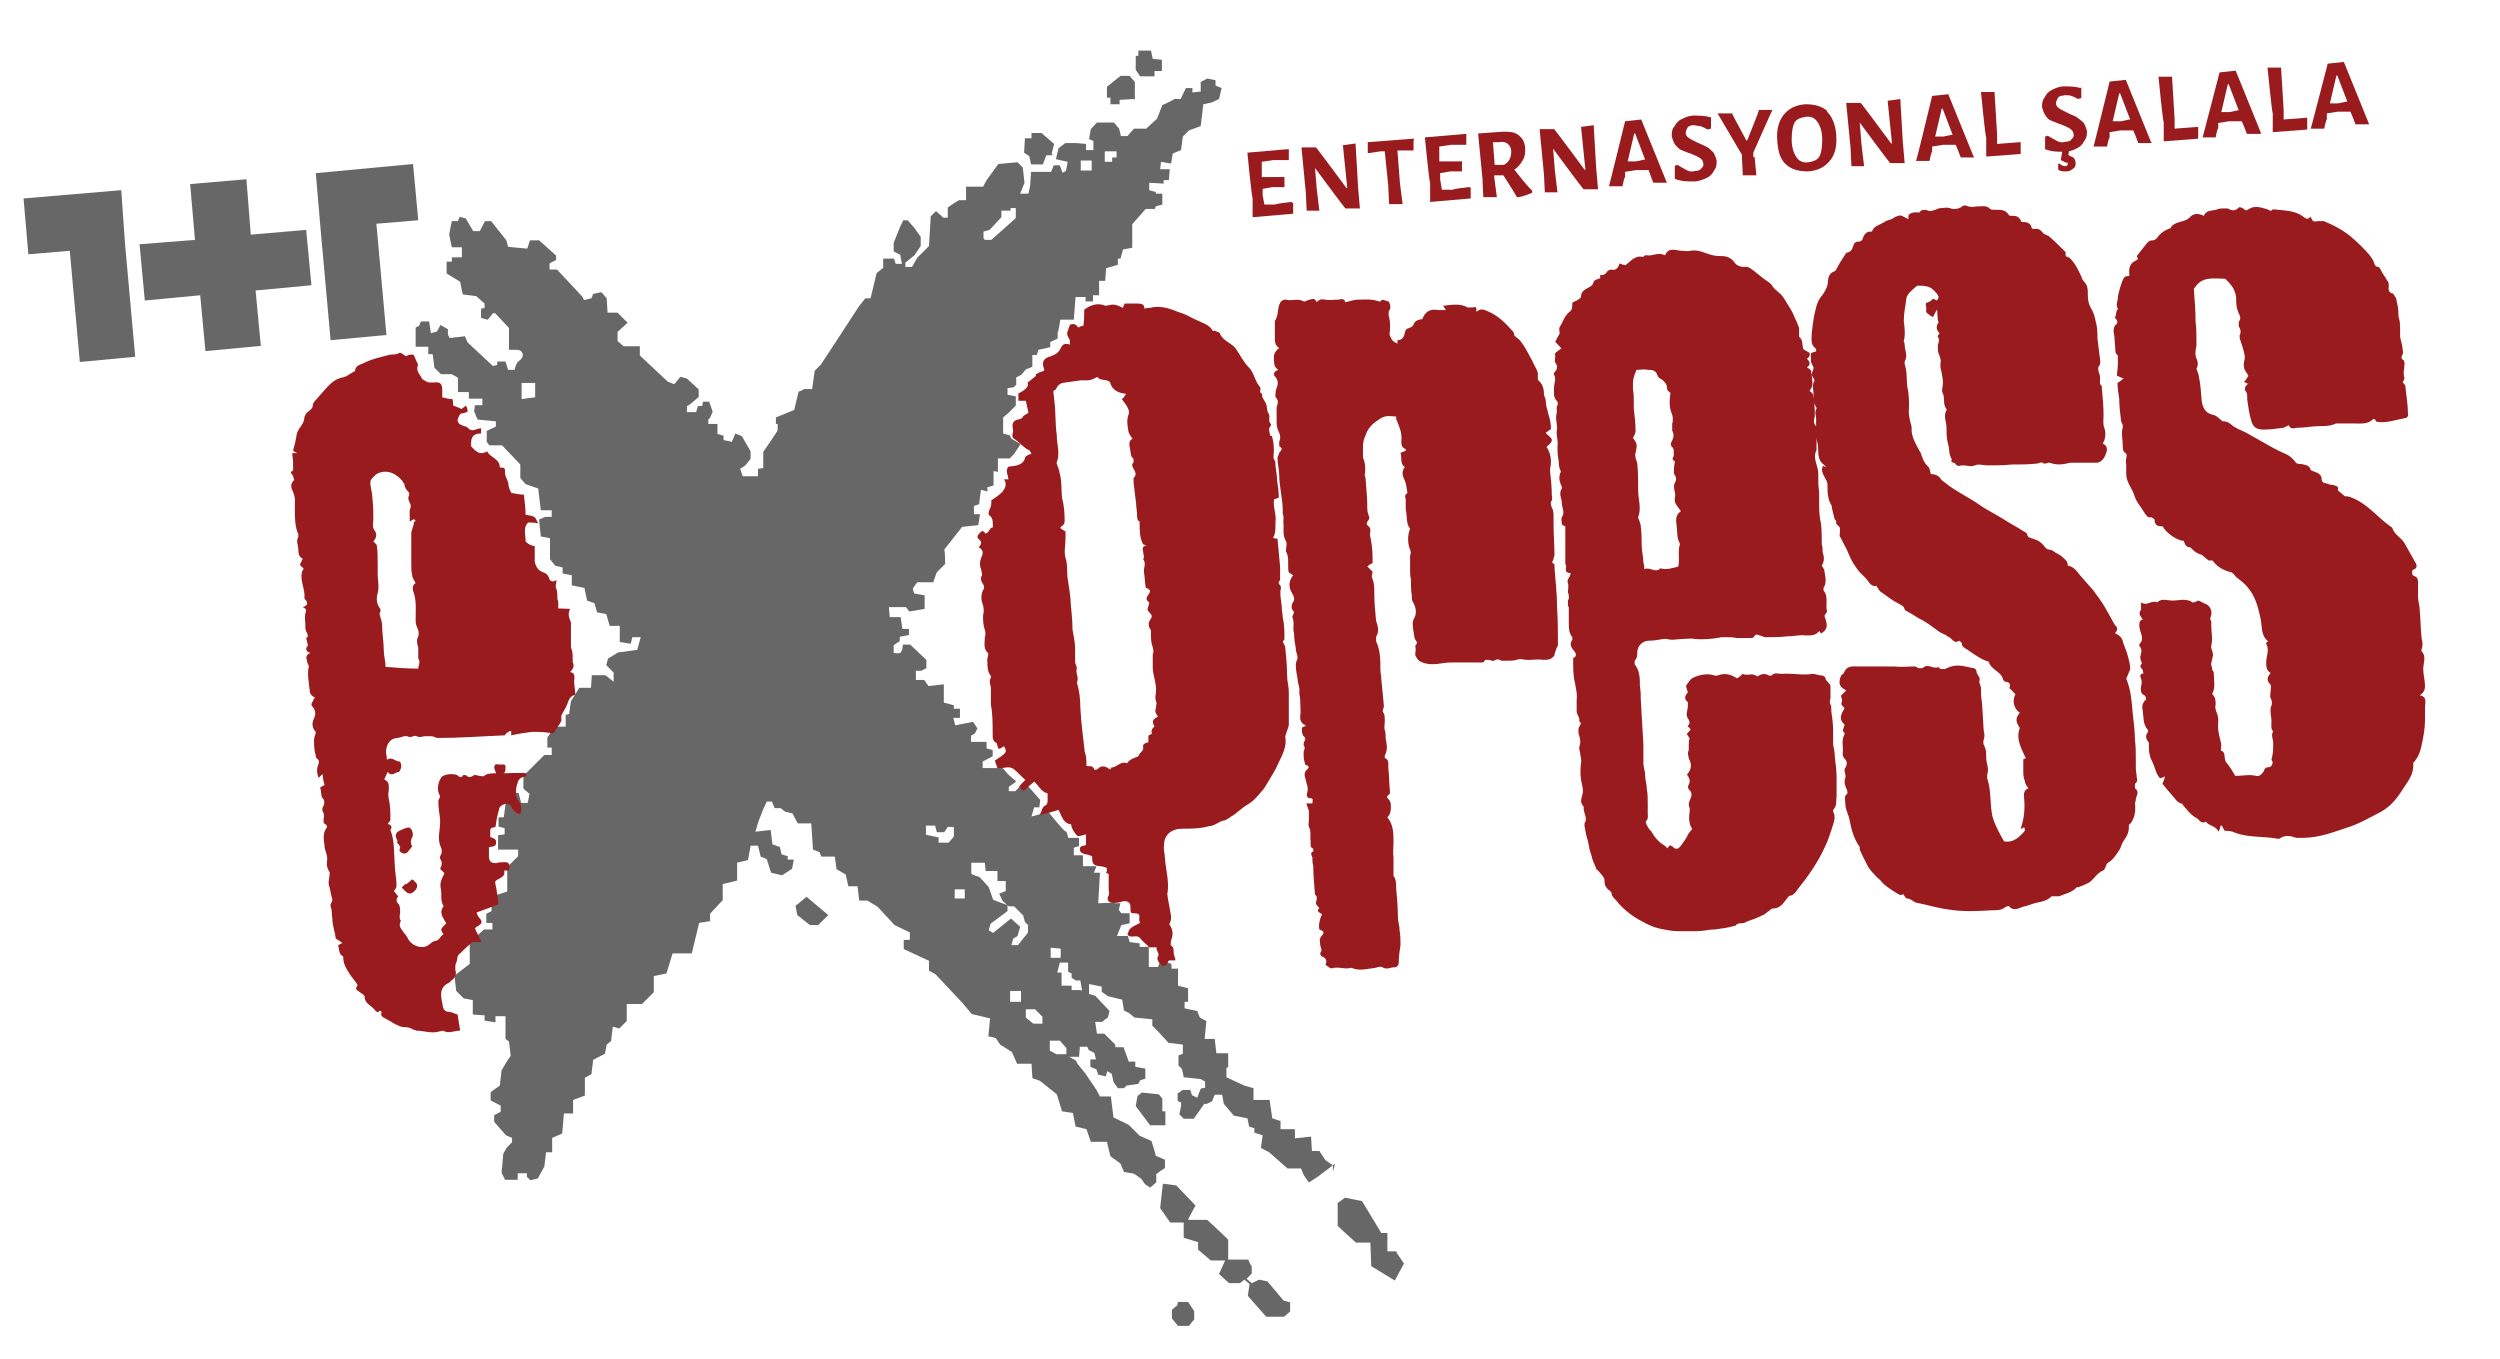 <svg xmlns="http://www.w3.org/2000/svg" xmlns:xlink="http://www.w3.org/1999/xlink" id="Layer_1" x="0px" y="0px" viewBox="0 0 573.2 311.6" style="enable-background:new 0 0 573.2 311.6;" xml:space="preserve"><style type="text/css">	.st0{fill:#666766;}	.st1{fill:#991B1E;}</style><g>	<g>		<g>			<g>				<path class="st0" d="M320.2,286.9h-2.1v-4.2c0.2,0-1.4,0-1.4,0l-4.4-7.3l-3.9-0.8l-1.7,1.2v5.2c-0.2,0,4.2,3.9,4.2,3.9h3.3     l0.2,5.4l5.4,3.3l2.1-3.9l-1.7-2.5l0,0L320.2,286.9z M305.6,268.7v-1.5l-1.7-1.2l-1.4-2.1h-1.7c0,0.2-0.2-3.3-0.2-3.3l-3.7,0.4     v-2.1c-0.2,0-3.3,0-3.3,0v-1.9c-0.2,0-1.9-0.6-1.9-0.6l-0.6-4.2h-3.7v-2.7l-2.1-0.6l-4.1-1.9V245c-0.2,0,0.4-0.4,0.4-0.4v-3.1     h-2.7l-0.4-3.3h-2.3l0.4-4.1l-1.5-0.8l-0.6-1.5l-2.9-0.6v-1.5h0.8v-3.1l-2.3-0.6v-3.9c-0.2,0-1.5,0-1.5,0V221l-2.5-0.8l-0.6,1.5     h-2.1c0-0.2,0-4.6,0-4.6h-2.1v-0.8L259,216l-0.4-1.4h-2.5l1-2.5l1.9-0.4v-2.3h-1.9l-0.6-0.8l0.4-1.5h-1.2c0-0.2-3.9,0-3.9,0     l0.4-7h-1.4l0.6-1.5h-3.1c0,0.2,0-2.5,0-2.5h-2.1v-1.7c-0.2,0,1.2-0.4,1.2-0.4v-1.9c0.2,0-2.5,0-2.5,0s-0.2-1.5-0.6-1.5     s-3.9-4.4-3.9-4.4l-3.9,1l0.6-2.1h1.2l0.2-1.7l-3.1-3.5h-1.2l-1.4,1.5h-1.5v-1l1.7-1.2l-1.9-1.7l-1.2-1.4h-4.6     c0,0.2,0-1.5,0-1.5l2.3-1.2V172c0.2,0-1.4-0.4-1.4-0.4v-1.5c-0.2,0-3.1,0-3.5,0c-0.2,0,0-1.5,0-1.5l0.8-0.4l0.6-1.2l-1-1.5     l-4.1,0.8l-0.4-1.7h1.5v-2.1h-1.4v-0.8l-2.3-0.6v-4.2l-3.5,0.4l-1-1.4H210c0,0.2,0-2.1,0-2.1h1.2l1.2-0.6v-1.9l-3.7-3.5h-1.7     c0,0,0,1.5-0.6,1.9c-0.6,0.2-1.5,0-1.5,0V148c-0.2,0,1.4-1,1.4-1v-1l2.1-0.4v-1.4h-1.5l-0.4-2.7H204l-0.2-2.3h2.7h1.2l0.8,1     l3.5-0.6v-3.1c0,0-2.1-0.4-2.3-0.4c-0.2,0-0.4-1.2-0.4-1.2l1-1.4h3.7c0-0.2,0.8-2.3,0.8-2.3l1.9-1.9c0,0,0-2.9-0.2-3.3l4.1-5.2     l3.7-0.4l0.4-2.5h-1.4v-1.9l1.2-0.4l0.4-3.3l1.5,0.4v-1c0.2,0,1.4-0.4,1.4-0.4v-3.3l1,0.2v-3.1h2.7l1-1l1.5-2.3l-2.1-1.2     l-0.4-0.8l-1.5-0.4v-3.7l1.2-1l1.7-1.7v-2.1c0.2,0-1.9-0.4-1.9-0.4V89l1.4-0.2l0.6-0.6v-1.7c0.2,0,1.2-0.6,1.2-0.6l1-1.2     l1.5-0.6v-2.7h1l0.4-1.2l2.7-0.6v-1.2c0.2,0,1.7-0.8,1.7-0.8v-1.4c0.2,0,0.6-2.9,0.6-2.9h3.1l0.4-5.2h2.3v1h1.7v-1.4h1.4v-3.3     h1.4l0.2-2.9l2.7-0.8v-1.4h0.6l0.6-2.1l2.1-0.4v-5.4l3.1-3.5h2.1l0.2-0.6l1.5-0.4v-2.5h-1.5V44c-0.2,0-1.5-0.4-1.5-0.4v-1.7     c0.2,0,3.3,0.2,3.3,0.2v-0.8h1.2l0.2-2.5H266l0.2-1.7l2.3,0.4l0.4-2.3l1.9-0.8l0.4-3.1l1.4-1.4l2.7-1l0.6-5l1.9-0.4l1.7-0.8     l0.6-2.5l-1.4-0.6v-1.2l-1.9-0.4l-1.5,0.8V21l-1.9,0.2v-1h-1.5l-1.2,2.5h-1.5c0,0.2-2.7,1.4-2.7,1.4l-1.2,3.1l-2.5,2.3H260     l-1.5,1.7h-1.5l-0.4-1.7l-1.2-1.4h-3.9l-1.4,1.5l-0.4,2.3l1,0.4v2.1H249V33l-2.3-0.2h-2.3c0-0.2-1.7,1.2-1.7,1.2l-0.6,2.5     l2.7,0.6l-0.4,2.1l-0.8,0.4l-0.6-1.7h-1.4l-0.6,1.5h-4.6c0,0.2-0.2,3.1-0.2,3.1l-0.4,1.9h-1.9l1-2.5l-0.4-3.5l-1.2-1.2l-4.4,0.4     l-2.7,3.7l-0.8,1.5h-3.9v3.1H220c0-0.2-2.5,1.5-2.7,1.7c0,0.2,0,2.3,0,2.3h-1l-1.7-1.5l-1.2,1.2l-0.4,6.8l-2.7,2.7l-1.2,2.1     h-1.5v-1l2.1-1.7l1.4-2.1v-2.1l-1.5-2.1l-1.5-1.7h-1l-0.8,1.7l-1.4,3.5v1.9c-0.2,0,1.5,0.8,1.5,0.8l0.4,2.1h-1.4     c0,0.2-0.4-1.2-0.4-1.2h-2.5c0,0.2,0,2.1,0,2.1l-1.5,1.2l-1.4,5.8h-1.2l-1.5,1.9l-5.8,8.9l-2.9,4.4l-1.4,1.4l-0.6,4.2h-1.9     c0,0.2-1.2,0.6-1.2,0.6l-1,4.2l-4.2,1.7v1.5c-0.2,0,0.4,0,0.4,0v1.4c0.2,0-3.3,5-3.3,5v3.7l-1.2,0.2v1.7h-3.5l-0.6-1.7l1.2-0.8     l1.2-1.5v-1.7l-0.8-1.4l-1.2-2.1l-1.5-0.6l-0.8,1.9l-1.9-0.4v-1l-1.4-0.4v-2.3c-0.2,0-2.1,0-2.1,0v-1l0.4-0.4l0.6-1.4l-0.8-2.3     h-1.4c0-0.2-0.2,1-0.2,1h-1c0,0.2-0.4,1.4-0.4,1.4h-2.1v-1.4c0.4,0,2.7-2.1,2.7-2.1v-1.7l-2.7-2.5l-1.5-0.4l-1.4,1.7l-1.5-0.6     l-6.4-6v-2.1h-3.7l-1.4-1.2v-2.1l2.3-2.1l-2.3-2.3h-2.3l-0.2-3.3l-1.2-1.4l-1.9,0.4l-0.4,1l-1.7,0.4l-0.4-0.8l-5.8-6.2H126v-1.4     l1.5-0.8v-1l-3.9-3.5h-2.1l-0.6,1.9l-4.4-0.4l-0.4-1.5l-3.5-4.4h-1.4l-1.2,2.3h-1.5l-1.7-2.9l-1.4-0.4l-0.4,1h-1.4     c0,0.2-0.6,2.7-0.6,3.1c0,0.2,0.6,2.9,0.6,2.9h2.3c0,0.2,0,2.3,0,2.3h-2.3c0-0.2,0,1,0,1h-1.2v2.7l3.1,1.9l0.6,2.9l3.1,0.4     l1.9,1.7v1l-0.8,0.2v2.1l1.5,0.4c0,0,0.6-0.6,1-1.2c0.2-0.4,0.8-0.4,1,0c0.4,0.4,2.9,3.1,2.9,3.1v5h1.4c0.6,0,1.4,0,1.7,0.8     s-0.4,1.5-1,1.9c-0.6,0.6-0.8,1.9-0.8,1.9h-1.5l-0.6-1.9h-1.9v0.8l-1,0.2l-5.8-5.4l-0.6-1.4l-3.5,0.4l-0.4-0.8v-1.2l-1.7-1     l-0.8,1.5l-1.4,0.4l-0.4-2.7h-1.9l-0.4,1l-0.8,0.4v4.4h2.9v1.7c0.2,0,1,0,1,0l0.4,3.1l1.5,1.5h2.5l1.4,0.8v3.3h2.5v1.5h3.1v1.5     h-1.7l-0.2,1.4l0.8,1.9l4.2,0.4v1.2l-2.1,1v2.5l0.6,0.8h2.9l4.2,4.4v3.1l1.2,1.4l2.9,1l0.6,5h2.5v1.5h-1.5l-1.4,0.6l0.4,3.9     l2.1,0.4v4.8l1.2,1.5l1.7,0.4v1.4c0.2,0,2.1,0.4,2.1,0.4v2.3l2.9,0.6l0.6,2.9l1.7,0.6l0.6,2.1l2.1,0.4l0.8,2.7h2.3v3.7     c0.2,0,2.5,0.4,2.5,0.4l0.4-1.5h1.9l-0.8,2.9l-4.4,0.6l-2.3,1.4l-0.4,1.5l1.7,1.7v2.1l-1.9-1.5h-3.1l-0.2,2.9h-2.7l-1.9,3.1     c0,0-0.4,2.7-0.4,2.9l-0.8,0.2v2.7c-0.2,0-2.5,0-2.5,0l-1.7,2.5v2.3c0.2,0,1,0,1,0v1.7h-1.7l-4.8,4.8v2.5     c-0.2,0,0.2,0.6,0.2,0.6l1.2,1l-0.4,2.1h-1.5l-0.6-2.3h-1.4l-1.4,1.2l-0.6,4.4h-1.2c0,0.2,0,2.1,0,2.1l1.4,0.4v1.4l-1.5,0.2v3.3     h4.6v1.5l-2.5,2.5v5.6l-4.6,1.5v1.5h1v1.5l-1.2,0.6v2.1h1.4v1.5H111l-3.3,2.9v5l-3.5,2.7l0.4,3.5l1.7,1.7l2.1,0.4v3.3l2.7,0.2     v1.2l2.5,0.4V233h2.3v5.2l0.8,0.6l0.4,3.3l-0.6,0.8l-1.5,2.5l-0.4,3.5l-2.1,1.5v1.9l2.3,1.2v1.4l-1.5,0.8v1.5l2.7,3.1l1.4,0.6v1     l-1.2,1.2l-0.8,1.4l-0.4,4.4l0.4,0.8l0.4,0.8h2.9v-1.5h2.1v0.8l0.8,0.8l1.7-0.4l1.5-2.7l0.4-3.3h1.4v-3.3l2.3-1l0.4-4.6h2.1     v-3.1l2.7-1v-4.1l1.5-0.8l0.4-3.3l2.7-1.4l0.4-2.1l1-0.8l0.4-3.3l1.5,0.4l1.7-1.7v-3.9c0.2,0,3.5,0,3.5,0l2.7-2.7v-3.7l2.9-0.6     l1.4-4.6h4.4l1.7-7l2.5-0.4v-1.7l2.9-3.1v-3.7l3.3-0.8v-4.1l2.5-0.6l0.6-3.3h1.7l0.6,2.5l1.4,0.6l1,3.1l2.5,0.6l2.3-1.5l0.4-2.1     h-1.4v-0.8l-1.4-0.4l-0.4-1.7l-1.7-0.6l-0.4-3.3l-3.5,0.4l0.6-2.1l1.2-3.1l0.8-1.7h1.2l0.6,1.5h1.4l1,0.8l1.7,0.4l1.2,2.3h3.1     l0.4,6l1.5,0.6l0.4,1h3.1l0.4,2.9l2.1,1.2l0.6,2.7h2.1l0.4,3.3h1.9l2.3,1.4l3.9,4.2l3.5,1.7v1.7h-1.4v2.1l5.8,2.7v2.3     c0.2,0,1.5,0.8,1.5,0.8l6.2,6.6l2.1,2.5l4.2,1l-0.4,4.1l1.7,0.4l1,1.5l2.7,1.7l1.2,2.7h3.3l0.2,3.3l1.7,0.6l3.9,3.1l1.2,3.9     l2.5,0.4l0.6,3.1l2.5,0.6l1,2.9h3.7c0,0.2,0.8,3.3,0.8,3.3l2.3,1.7l0.8,1.9l2.3,0.4l1.7,1.2l0.8,1.2l1.2,0.8l1.4-1.2v-1.9     l0.8-0.6l1.2-0.8v-1.9L265,265l-0.4-1.5l-0.6-1.9l-2.7-1.2l-2.5-2.5l-3.5-1.7l-0.6-4.8h-2.5l-0.8-1.5l-2.5-3.7l-1.7-2.1l-0.6-1     l-1.5-0.8h2.3l0.2-2.3h1.7c0,0.2,0.4,0.8,0.4,0.8l1.2,0.6l0.4,1.5H250v1.7l1.4,0.6l0.4,1.2l1.7,0.4l0.4-1.2l1,0.6l0.4,1.9l1,1.4     h1.4l0.6-0.6l2.7-0.4l0.4-0.8l1.2-0.4V245l-2.3-0.4v-1.2h-1.5l-1.2-3.3h-1.9v-0.6l-2.5-2.5h-1.7c0-0.2-0.4-2.7-0.4-2.7h1.7     c0-0.2,1.2-1,1.2-1l0.4-1.5l-3.3-3.5l-1.4-0.4v-2.3c-0.2,0,2.9,0.6,2.9,0.6v1.2l1.4,1l3.3,0.8l0.4,2.5l1.2,0.6l1.2,1l4.1,0.4     v1.5c0.2,0,3.7,3.9,3.7,3.9l3.3,0.4v2.1l-1,0.4v2.3l0.8,0.8l0.4,1.9l3.9,0.4l1,0.6v1.4c-0.2,0-1,0.2-1,0.2l-0.8,2.1l-1.2-0.6     l-0.4-1.2h-1.7l-1.2,0.8v1.7l0.8,0.4v0.8l-0.4,1.9l1,1h2.3l1.2-1.7l1.2-1.7h0.6l1.2-0.6l0.6-1.5h1.7l0.4,2.1l2.3,2.7l3.1,0.6     l0.4,1.9l1.2,0.4v1l1.9,0.6l-0.4,2.9l1.9,1l4.2,3.7h3.1l0.6,1.5l1.2,1.7l1.9-1.2l4.1-3.1l0,0L305.6,268.7z M122.7,87.8v3.3     c-0.2,0-3.1,0.4-3.1,0.4v-3.7H122.7z M253.3,36.8v-2.1c0.4,0,2.7,0,2.7,0v1.4h-1v1h-1.7l0,0V36.8z M247.8,39.3v-2.5h2.5v2.3     h-2.5V39.3z M225.5,54.6v-1.5l1.4-0.4l2.7-2.9v-1.5h2.1v-0.6h1.2V50l-5.6,5h-1.5l0,0L225.5,54.6z M218.7,189.9v1.9l-1.2,1.4     h-2.3c0-0.2,0-1.2,0-1.2l-2.9-0.6v-2.1h2.1l0.4,1.5h1.7l0.8-1.2h1.4C218.7,189.9,218.7,189.9,218.7,189.9z M221.2,206h-2.3v-2.1     h2.3V206L221.2,206z M231.6,229.5v-2.3h2.5v2.5h-2.5l0,0V229.5z M235.7,212.3v1.5l-2.3,2.9h-1.5l0.4-1.5l1-0.6l0.6-2.1l-2.1-1.9     l-4.1,3.3l-1-0.6l0.4-1.5l3.9-2.9v-1.4c-0.2,0-3.3-1.2-3.3-1.2l-1-2.9l-2.1-2.3c0,0-1.9-0.6-1.9-0.8v-2.5c-0.2,0,0,0,0,0h3.1     c0,0.2,0.2,1.9,0.2,1.9h2.7v2.3h1.9c0,0.2,0,2.3,0,2.3l-1.5,0.6l0.8,1.7l1.4,1.2h1.2l2.1,2.1l0.4,1.5l0.8,0.8l0,0L235.7,212.3z      M239,233v1.7h-2.1l-1.7-1.4v-1.9h2.1l1.7,1.7V233z M243,238.6l1.5,1.7v1.4h-2.3l-1.5-0.8v-2.3h2.5l0,0H243z M243.2,217.7v1.9     h-2.3v-2.3l2.3,0.2V217.7z M247.8,227h-2.1v-1h-2.3V223h-1l0.6-2.3h1.9v2.1l0.8,0.4v1l1,0.6h1l0.4,2.3l0,0H247.8z M266.4,16.2     v-2.5l-2.1-0.2l-0.4-1.9H261v1.2h-0.6V16l1,1.5h3.3v-1.2h1.5l0,0L266.4,16.2z M260.2,22.9v-4.1l-1.2-1.4h-2.1l-3.1,2.5v2.5h0.8     v1.5h2.1v-1l3.3-0.2l0,0L260.2,22.9z M241.1,35.3l0.6-2.3l-2.9-2.5h-2.3v1.2h-1.5l-0.2,3.3l1.2,0.8l0.4,1.9h2.7l0.8-2.1h1.4     c0-0.2,0,0,0,0V35.3z M184.7,205.8l-2.3,1.9l0.4,2.1l2.9,2.3h1.9l2.3-2.3l-5-4.2l0,0L184.7,205.8z M267.3,254.8h-0.8v-2.9     l-0.8-1l-3.9-0.4l0,0l-1,0.8l-0.4,2.3l3.3,4.4h3.5V255l0,0V254.8z M266.6,271.6L266,277l2.3,3.3h3.1v3.5l3.3,1v1.7l2.9,2.5h3.3     l-1.4,3.1l2.3,2.1h2.5l1-0.8l1.2,1l-0.4,2.7l4.2,4.8h4.1l1.4-1.2v-2.1l-1.5-0.4l-3.7-4.4l-1.9-0.4l-1.7,0.8l-1.2-1l1.2-1.2v-1.7     c-0.2,0-0.8-1.5-0.8-1.5h-4.6v-1v-3.5c0.2,0-4.8-4.6-4.8-4.6h-4.4c0-0.2,1.7-3.3,1.7-3.3l-4.4-4.6l-2.9-0.4l0,0L266.6,271.6z      M268.7,300v2.3l1.4,1.7h2.5l1.2-1.5v-1.9l-1.4-2.1h-2.3l-0.2,0.8l-1.2,1l0,0V300z"></path>			</g>		</g>		<g>			<polygon class="st0" points="6.5,58.3 16,57.5 18.3,83 31,81.8 28.7,56.3 27.8,43.6 5.4,45.5    "></polygon>		</g>		<g>			<polygon class="st0" points="72.4,39.7 73.5,52.5 75.8,78 88.6,76.8 86.3,51.3 95.9,50.5 94.7,37.6    "></polygon>		</g>		<g>			<polygon class="st0" points="56.5,41.1 43.6,42.2 44.7,55 32,56 33.2,68.9 45.9,67.7 47.1,80.5 59.8,79.3 58.6,66.6 71.4,65.4     70.2,52.7 57.5,53.8    "></polygon>		</g>	</g></g><path class="st1" d="M94.9,119.7c0,1-0.6,1.7-0.6,2.7c0,1.4,0,2.7,0,4.1c0,0.6,0,1,0,1.5c0,0.6,0,1,0,1.5c0,0.8,0,1.5,0.2,2.3 c0,0.6,0.4,1.2,0.8,1.9c-0.8,0.4-0.8,1.4-0.4,2.3c0.6,1.9,0.4,3.9,0.4,6c0,0.6,0,1,0.2,1.5c0.4,1,0.8,1.7,0.2,2.9 c-0.2,0.6,0,1.4,0.2,2.1c0,0.6,0,1,0,1.5c0,0.6,0,0.8,0,1c0.6,0.8,0,1.5,0,2.3c-2.5,0-4.8-0.2-7.5-0.4c0-1.4-0.4-2.5-0.4-3.7 c0-1.9-0.4-4.1-0.4-6c0-0.8-0.4-1.5-0.6-2.5c0-0.2,0.6-0.6,0-1.4c-0.6-0.8-0.8-2.1-0.4-3.3c0.4-1.4,0-2.9,0-4.2c0-0.8,0-1.5,0-2.3 c0-1.5,0-3.1-0.2-4.4c0-0.2-0.4-0.6-0.8-1c0.8-0.8,0.8-1.7,0.4-2.3c-0.8-1-0.4-1.9-0.4-2.7c0-1.5,0-3.1-0.2-4.6c0-1-0.2-1.9-0.4-2.9 c-0.2-1,0-1.2,0-1.5c0.4-0.6,1-1.2,1.5-1.5c1.2-0.6,2.5-0.6,3.7,0c0.8,0.4,1.5,1,2.1,1.7c0,0.2,0.2,0.4,0.4,0.6 c0,0.6,0.4,1.4,0.8,1.7c0.4,0.4,0.4,0.8,0.2,1.2c-0.4,1,0.8,1.7,0.4,2.7c-0.4,0.8,0,1.9-0.2,3.1c0.6-0.4,0.8-0.4,1-0.6l0.4,0.4  M128,139.5c0-0.4,0-1,0-1.5c0-0.2-0.2-0.4-0.2-0.8c0-0.8,0-1.4-0.2-2.1c-0.4-0.6,0-1.4,0-2.1c-1,0.6-1.5,0.2-1.7-0.4 c-0.2-0.8-0.8-1.2-1.4-1.4c-1.2-0.4-1.7-1.4-1.9-2.5c0-1.2,0-2.3,0-3.5c-0.8,0-2.1-0.8-2.1-1.2c0-1.5-0.6-3.1,0.6-4.2 c0.8,0,1.4,0,2.3,0.2c-0.4-0.8-0.6-1.2-0.8-1.4c-0.6-0.4-1.4-0.4-2.1-0.6c0-1.5-0.2-3.1-0.4-4.6c-1,0-1.9-0.2-2.9-0.4 c-0.2-0.6-0.6-1.2-0.6-1.7c0-1.2-1-2.1-0.8-3.3c0-0.8-0.4-0.8-1.2-0.8c0-2.1-2.3-2.3-2.9-3.7c-1.5,0.8-2.3,0.4-3.7-1.2 c0-0.2,0-0.4,0-0.6c0-1.5,0.6-2.3,2.1-2.3c0,0,0,0,0.2,0c0-0.4,0-0.8,0-1.2c-1,0-2.1,1-2.9,0c-0.8-0.8-2.3-0.4-2.5-1.9 c0.2-0.6,0.4-1.2,0.8-1.5c0.6,0,1-0.2,1.5-0.4c0-0.4,0-0.8-0.4-1.4c-0.4,0.4-0.8,0.6-1,0.8c-0.6-0.4-1.4-0.6-1.9-0.8 c0-0.6,0-1-0.2-1.5c-0.8,0-1.5-0.2-2.3-0.4c0-0.6,0-1.2,0-1.7c0-1.5-0.6-1.9-1.9-1.7c-0.4,0-0.6,0-1,0c-0.6,0-1-0.4-1.7-0.8 c-0.4-1-1.5-1.7-1-3.1v-0.4c-0.4-0.6-0.6-1.4-1-2.1c-0.6,0-1.2,0-1.7,0.4c-0.6-0.4-1.4-1-1.5-0.8c-1,0.6-1.9,0.2-2.9,0.6 c-1.5,0.4-3.3,0.8-4.8,1.5c-1,0.6-2.3,0.6-2.5,1.9c0,0,0,0,0,0.2c-1,0.4-1.7,1.2-2.7,1.4c-2.3,0.4-3.5,2.1-4.8,3.5 c-0.4,0.4-0.8,1-1.2,1.4c-0.6,0.6-1,1-1,1.7c0,0.6-1,1.2-1.5,1.7c0,0-0.2,0.4-0.4,0.8c0,1-0.6,1.9-1.2,2.7c-0.2,0.4-0.6,1-0.6,1.5 c-0.2,1.2-0.4,2.1-0.8,3.5c0,0,0.4,0.4,1,0.6c-0.6,0-0.8,0-1.2,0c0,0.8,0.2,1.4,0.2,1.9c0,0.8,0,1.5,0,2.1c-1,0.4-0.2,0.8,0,1.2 c0,0.4,0.4,1,0.2,1c-1,1-0.6,1.9-0.2,2.7c0.6,1.4,0.4,2.5,0.4,3.9c0,1.9,0,4.1,0.8,5.8c0,0,0,0.4,0,0.6c-0.6,1,0,1.9,0,2.9 c0,1,0.2,1.7,1,2.1c-0.2,0.6-0.6,1-0.6,1.4c0,0.2,0.6,0.6,0.8,0.8c0,0.4-0.4,0.6-0.4,1c-0.4,1.9,0.8,3.9,0.6,5.8c0,0,0,0.2,0.2,0.4 c0.8,0.8,0.4,1.4-0.6,1.7c1,0.4,0.8,0.8,0.6,1.5c-0.2,0.8,0,1.7,0,2.5s0,1.4,0.4,1.9c0,0.2,0.4,0.8,0,1c-0.4,0.4,0,0.6,0,1 s0.4,0.8,0,1.2s-0.2,1.2,0.8,1.4c-1.2,0.4-1,1.2-0.8,1.9c0,0.4,0.4,0.8,0.4,1.2c-0.4,1.7,0,3.5,0.2,5.4c0,0.8,0.4,1.4,1.2,1.7 c-0.4,0.6-0.6,1.2-0.8,1.5c0,0.4,0.2,0.6,0.4,0.8c0.6,0.8,0.6,1.7,0.2,2.5c-0.6,1.2-0.4,2.3,0.4,3.1c0,0.6-0.4,1.2-0.4,1.7 c0,1.2,0,2.5,0.4,3.7c0,0.4,0,0.6,0.4,0.8c0.4,0.4,0.4,0.8,0.2,1.2c-0.4,1-0.4,1.9,0,3.1c0.2,0,0.4-0.4,1-0.8c0,1,0.2,1.7,0.4,2.5 c-0.4,0.2-0.8,0.4-1,0.6c0.4,1,0,1.9,0.8,2.7c0.2,0.2,0.2,1.2,0,1.4c-0.4,0.6-0.4,1.2,0,1.7c0,0.4,0.2,0.8,0,1.2 c0,0.6-0.2,1.2,0.6,1.5c0,0,0.4,0.6,0,0.8c-0.8,1.2-0.6,2.5-0.4,3.9c0,1.2,0.8,2.3,0.6,3.5c-0.2,1.4,0.2,2.1,0.6,2.7 c0,1.2-0.4,2.1-0.2,2.9c0.4,1.2,0.4,2.1,0.8,3.3c0,0.8-0.6,1-0.4,1.7c0.4,0.8,0.2,1.7,0.4,2.7c0,1.5,0.6,3.1,0.8,4.6 c0.6,0.4,1,0.6,1.5,1c-0.4,0.2-0.8,0.4-1,0.6c0.4,0.8,0,1.9,1.2,2.5c0,0,0,0,0,0.2c0,1.4,0.6,2.5,1.4,3.7c0.6,1,1.4,1.7,1.9,2.7 c-0.6,0.8-0.4,1,0.4,1.5c0.4,0.4,1.2,0.6,1.2,1.2c0,1.4,1.4,1.9,2.1,2.7s0.8,1,1.4,0.4c0,0,0.6,0.4,0.4,0.4 c-0.4,0.8,0.4,1.2,0.8,1.4c0.8,0.4,1.4,0.8,2.1,1.2c0.8,0.4,1.5,0.8,2.3,0.8c1,0,1.5,0.2,2.1,0.6c0,0,0.4,0,0.6,0.2 c1.4,0,2.5,0.4,3.9,0.4c0.6,0,1.4-0.2,2.3-0.4c1.2,0.8,2.5,0,3.9,0c-0.2-1.4-0.4-2.5-0.6-3.7c-0.8-0.2-1.4-0.6-1.9-0.6 c-1,0-1.4-0.6-1.5-1.5c-0.4-1.9-1-4.1,1.5-5.2c0,0,0.2-0.2,0.4-0.4c0.8-0.6,1.4-1.4,1-2.5c0-0.4,0-0.8,0-1c0-0.4,0.4-1,0.4-1.4 s0.2-1.2,0.8-1.5c0.8-0.8,1.5-1.5,2.7-2.5c0.6,0,1.4,0,2.1,0c-0.6-1.2-1-2.1-1.5-3.1c0,0,0.2-0.4,0.4-0.4c1.4-0.8,1.4-1.2,0.4-2.3 c-0.2-0.4-0.4-0.6-0.4-1c1.7-0.6,3.3-1.2,5-1.9c-0.2-1.5-0.4-3.3-0.8-5c0.2-1,2.5-0.8,2.1-2.7c0.4,0,0.6,0,1,0 c0.6-1.5,0-2.1-1.4-1.9c-0.4,0-1,0-1.4,0.2c-1,0-1.5-0.2-1.7-1.2c0-0.8,0-1.5,0-2.5c0.8,0,1.2-0.2,1.5-0.4c0.4-1.2,0-1.5-1.2-1.9 c0-0.6,0-1,0-1.5c0-0.8,0.8-0.6,1.2-0.8c0.2-1.4,0.4-2.7,0.8-3.9c0-0.8,0.8-1.2,1.5-1.4c0.8,0,1,0,1.4,0.8c0,0.4,0.6,0.8,1,1.2 c0.2,0,0.6,0.4,0.8,0.4c0,0,0.4-0.4,0.4-0.8c0-1,0-1.7-0.8-2.5c-0.2-0.4-0.4-0.8-0.4-1.4c0-0.8,0-1.7,0.4-2.5c0-0.6,0.6-1.2,1.4-1.4 c0.2,0,0.4,0,0.6-0.4c0,0,0-0.2,0-0.4c-1.5-0.2-3.9,0-5.4,0c0.6,0,0.6-0.8,0.6-1.4c0-0.8-0.4-0.6-1.2-0.6c-0.8,0-1.2-0.4-1.4,0.6 c0,0.6,0.4,1,0.4,1.4c-0.8,0-2.1,0-2.7,0.6c-0.2,0.2-1.2,0-1.9-0.2c0,0-0.2,0-0.4,0c-0.6,0.4-1.2,0.8-1.9,0h-0.6 c-0.4,0.8-1,0.4-1.4,0c-1-0.4-2.9-0.2-3.5,0.4c-1,1.2-1.2,3.3-0.4,4.4c0,0.4-0.4,0.8-0.4,1.2c0,1.4,0.2,2.7,0.4,4.1 c0,0.2,0,0.6,0,0.8c0,1.7-0.6,3.5,0,5.2c0.4,0.8,0.6,1.7,0,2.5c0,0,0,0.4,0,0.6c0.6,0.8,0.4,1.5,0,2.3c0.4,0.4,0.6,0.6,1,1 c-0.6,1.2-1.2,2.3-0.8,3.7c0.2,1.2-0.2,2.5,0.6,3.9c-1.2,1.5,0,2.7,0.6,3.9c-1.4,1.4-1.4,1.4-0.6,2.5c-0.8,0.4-0.8,1.2-1.7,1.5 c-0.8,0-1.4,0.8-2.1,1.2c-1.4,0.6-3.3,0-4.2-1.4c-0.4-0.6-0.6-1.2-1-1.5c-0.6-1-1.5-1.5-0.8-2.9c-0.6-0.8,0-1.7-0.2-2.5 c0-0.4,0-1-0.4-1.4c-0.6-0.6-0.4-1.2,0-1.7c-0.4-0.4-0.6-0.8-1-1.2c0.6-0.8,0.6-0.8,0.6-1.5c0-1.5-0.4-3.1-0.4-4.6 c-0.2-2.7,0-5.4-1-7.9c0.6-0.8,0-1.2-0.6-1.4c0.2-0.4,0.8-0.8,0.6-1.2c0-1.5,0-3.1-0.4-4.6c0-0.6-0.2-1,0-1.5c0-1,0.4-2.3-1-2.9 c0.2-0.4,0.4-1,0.8-1.7c1,1.2,1.7,0,2.5,0c0.2,0,0.6-0.8,0.6-1.4c0-0.4-0.2-1-0.4-1c-1,0-1.7-1.2-2.9-0.4c0-0.8-0.2-1.4-0.2-1.7 c0-1.4,0.6-3.1,2.5-3.3c1,0,1.7-0.8,2.9-0.2c0,0,0.4,0,0.8-0.2c0.4,0,0.6-0.2,0.8,0c0.8,0.4,1.4,0,1.9,0c0.4,0,1,0,1.5,0 c0.6,0,1,0.4,1.4,0.4c5.2,0,10.2-0.4,15.4-0.6c0.4-0.6,1-1,1.5-1c0,0.2,0,0.6,0,1c1.7-0.4,3.3-0.6,4.8-0.8c1.5,0,3.3,0,4.8,0.4 c0.8-1.2,1.4-1.9,1.9-2.9c0-0.2,0-0.6,0-0.8v-0.4c0.4-1,1.2-1.9,1.5-3.1c0.4-1,0.8-1.5,1.7-1.7c0-1.4-0.4-2.5-0.2-3.7 c0-0.8,0-1.4-1-1.5c0.8-0.8,1-1.5,0.6-2.3c0-0.4,0-1,0-1.5c0-0.6-0.2-1.4-0.4-1.9c0-0.4,0-0.6,0-1c0-1.4,0-2.7,0-4.1 c0-0.2,0-0.4,0-0.6c-0.4-1-0.8-1.9-0.2-3.1 M90.9,193c0.4,0.6,1,1,0.8,1.5c-0.4,0.8,0.4,1,0.8,1.2c0.2,0,0.8,0,1-0.4 c0.4-0.4,0.6-0.8,1-1.2c-0.4-0.8-0.4-1.4,0-2.1s0-2.1-0.8-2.3c-0.4,0-2.5,0.8-2.7,1.2c-0.6,0.8,0,1.4,0.2,2.1 M95.7,202.9 c-0.2-0.4-0.6-0.8-1-1.2c-0.4-0.2-0.6,0.4-1,0.6c-0.2,0-0.4,0.6-0.8,0.4c0,0-0.4,0.4-0.8,0.8c0.4,0.4,0.6,0.6,0.8,0.8 c0.6,0.6,1.2,0.8,1.9,0.2c0.6-0.4,1-1.2,0.8-1.7 M262.9,125.1c-1,0-1,0.8-0.8,1.4c0,0.6,0.4,1.2,0,1.7c0.8,1,0,2.1,0.2,3.1 c0.2,1.2,0.2,2.3,0.4,3.5c0.4,0,0.8,0.4,1,0.6c0,1-1.7,1.7-0.2,2.7c0,0.6-0.4,1.2-0.4,1.7c0,0,0.2,0.4,0.4,0.6 c0.4,0.4,0.8,0.8,0.4,1.4c-0.6,0.8-0.8,1.7,0,2.7c0,0,0,0.6,0,0.8c0,1.2,0,2.1,0.4,3.1c0.2,0.6,0.2,1.2,0,1.7c0,1,0,1.9,0,2.9 c0,2.1,1.2,4.2,0.6,6.6c0,0.4,0,0.8,0.2,1.4c0,0,0.2,0.4,0,0.6c0,0.6-0.2,1-0.2,1.5c0,0.4,0.4,0.8,0.6,1.2c-1.4,0.8-1.4,1-0.8,2.3 c-0.6,0.4-0.8,1-0.6,1.7c-0.2,0-0.6,0.2-0.8,0.4c0,0.4,0,1,0,1.5c-0.4,0-0.8,0.2-1.2,0.6c0,0,0,0.6,0,1c-0.2,0.4-0.4,0.6-0.8,1 c-0.2,0.4-0.4,0.8-0.8,0.8c-1.4,0.6-1.5,0.6-2.1,1.4c-1.5-0.6-2.3,1-3.7,1c0,0,0,0.2,0,0.4c-0.2,0-0.6-0.2-0.8-0.4 c-0.8-0.4-1.5-0.4-2.1,0.2c-0.4,0.4-1,0.4-1,0c-0.4-0.8-1.2-0.4-1.7-0.6c0-1.2,0-2.1-0.4-3.3c-0.4-3.3-0.8-6.6-1-10 c0-1.9-0.2-3.9-0.8-5.8c0.6-1.2-0.4-2.1,0-3.3c0-0.4-0.4-1-0.4-1.4c0-1,0-1.9,0-3.1c0-1.5-0.4-3.1-0.6-4.4c0-1.9-0.2-3.9-0.4-5.8 c0-1.7-0.4-3.5-0.6-5.2c-0.4-1.7,0-3.7-0.6-5.4c-0.4-1.4,0-2.9,0-4.4c0-0.6,0-1.2,0-1.7c0,0-0.2,0-0.4-0.2c-0.8-0.4-1-0.6-0.4-1 c0.6-0.4,0.6-0.8,0.6-1.5c0-1.7-0.2-3.5-0.6-5c-0.2-1.9,0-3.9-0.6-5.8c0-0.2,0-0.4-0.2-0.8c0-0.4-0.6-1.2-0.4-1.5 c0.8-2.1,0-4.1,0-6.2c-0.4-2.7-0.2-5.4-0.6-8.3s0-1.5,0.4-2.3s0.8-1.2,1.5-1.4c1.4-0.2,2.9-0.4,4.2-0.6c0.6,0,1.4,0,1.7,0 c0.6,0,1.4-0.4,2.1-0.8c0.6,1,1.9,0.4,2.9,1.2c0.4,1.7,1.7,2.5,3.7,2.7c-0.4,0.6-0.6,1-1,1.2c0.6,0.8,1.2,1.5,1.5,2.3 c0.2,0.4,0.2,1,0,1.4c-0.4,1.2-0.2,2.3,0,3.5c0,0.6,0.6,1.4,1,1.9c-1,0.4-0.8,1.5-0.6,2.3c0.2,0.8,0,1.7,0.8,2.3c0,0,0,0.6,0,0.8 c-0.6,0.6-0.2,1,0,1.5c0.4,0.6,0.8,1.4,0,2.1c0,0.2,0,0.8,0,1c0.2,1.7,0.4,3.5,0.6,5c0,0.8,0.2,1.5,0.2,2.3s0,1.4,0.6,1.7 c0,0,0,0.4,0,0.6c0,1.5,0,3.1,0.8,4.6 M293.2,114.1c0-1.4-0.2-2.7-0.4-4.1c0-1.4-0.4-2.7-0.4-4.1c0-0.2-0.2-0.4-0.4-0.8 c0,0,0-0.2,0-0.4c0.2-2.1,0-3.5-0.4-4.8l0,0c0,0-0.2,0-0.4,0c0-0.8-0.6-1.5,0.2-2.3v-0.4c-0.8-0.6,0-1.7-0.6-2.5 c-0.4-0.6-0.2-1.5-0.6-2.3c-0.4-0.8-1-1.4-0.8-2.1c-1-0.4,0-1.2-0.6-1.7c-1.2-1.4-1.2-3.1-2.5-4.4c-1.2-1.2-1.9-2.7-2.9-4.2 c-1-1.4-2.9-1.7-3.7-3.5c0-0.4-0.8-0.4-1-0.6c-0.2-0.2-0.6,0-0.6,0c-0.8-1.5-2.5-1.9-3.7-2.5c-1-0.4-1.9-1-2.9-1.4 c-0.6-0.2-1.2-0.4-1.7-0.6c-1.9-0.8-4.1-1.4-6.2-0.8c-0.4,0-0.8,0-1.2,0.2c0-1-0.6-1.2-1.4-1.2c-1,0-2.1,0-3.1,0 c-0.2,0.4-0.4,0.6-0.4,1c-1.2-0.6-2.1-1-3.3-0.6c-0.4,0-0.8,0.2-1,0c-1.7-0.6-3.3,0-4.6,1c0,1.2,0,2.3-0.2,3.7 c-0.4,0-0.8,0.2-1.2,0.4c-0.4-0.8-1.2-1-1.9-0.6c-0.2,0.6-0.4,1.2-0.6,1.7c0,0,0,0.2,0,0.4c0,0.4,0.4,1,0.6,1.4c0,0.4,0,0.6,0,1 c-1.2-0.4-1.7,0-2.1,0.8c-0.4,1-1.2,1.5-2.3,1.9c-1.7,0.4-2.1,1.4-1.5,2.9c0,0,0,0,0,0.4c-0.6,0.2-1.2,0.4-1.9,0.8 c0,0.2,0,0.4,0,0.4c-0.8,0.6-1.4,1.2-1.9,1.5c0.4,0.8-0.4,1.7-2.1,2.5c0,0.6,0,1,0,1.7c0.6,0,1.2,0,1.7,0c0.2,1,0.4,1.9,0.6,2.7 c-0.4,0.4-1,0.6-1.2,0.8c-0.2,0.6-0.6,0.6-1.2,0.8c-1,0.2-1.4,0.8-1.2,1.9c0,0.4,0.2,0.8,0,1.2c-0.2,0.8,0,1.2,0.6,1.5 c1.2,0.8,1.9,1.9,3.3,2.5c0,0,0.2,0.4,0.4,0.8c-0.6,0-1,0.4-1.4,0.6c-0.4,2.1-2.3,2.1-3.9,2.3c-0.8,1,0,1.9,0,2.9c-0.4,0-0.6,0-1,0 c0.8,1.2,0.2,2.1-0.4,2.9c-0.8,0.8-1.7,1.4-2.5,1.9c0,0.8,0,1.4-0.4,2.1c-0.2,0.4-0.4,1.2,0,1.4c1,0.8,0.6,1.7,0.8,2.7 c-1,0-0.8,1.5-1.9,1.4c0,0,0-0.4-0.2-0.4c0,0-0.2,0-0.4-0.2c-1,0.8-1.4,1.5-0.8,1.9c1,0.8,0.4,1.4,0,1.9c1.2,0.6,1,1.5,0.6,2.3 c-0.4,1-0.4,1.9,0,2.9c0,0.6,0.4,1,0,1.5c-0.2,0.6,0,1.2,0.4,1.7c0.2,0.4,0.4,1,0,1.4c-0.6,1.2-0.4,2.5,0,3.5c0.2,0.8,0.2,1.5,0,2.3 c0,1.2,0,2.1,0.4,3.3c0.2,0.6,0.2,1.2,0,1.7c0,1.4-0.4,2.7,0.8,3.7c0,0.8-0.4,1.4-0.2,1.9c0,1.2,0,2.3,0.8,3.3v0.4 c-0.6,0.8,0,1.7,0,2.5c0,1.4,0,2.5,0,3.7c0.4,2.1,0.4,4.4,0.4,6.8c0,0.8,0,1.5,0.8,1.9c0.2,0,0.2,0.6,0.4,1c0,0,0,0.2,0.2,0.4 c0.4,0,0.8-0.4,1.2-0.6c0.8,1.4,0.6,1.5-2.1,3.3c0.2,0.6,0.4,1.2,0.6,1.7c1.4,0.2,2.5-0.6,3.7,0.2c1,0.8,1.7,1.7,2.7,2.5 c-0.6,0.6-1,1-1.4,1.5c0.8,1.2,1,1.2,1.7,0.4c0.6-0.6,1.2-1,1.7-1.5c1.2,1,1.5,2.3,3.1,2.7c0,0.6,0,1.2,0,1.5s0,1-0.4,1.2 c-1,0.4-0.8,1.4-1.5,2.3c1.7-0.4,3.1-0.8,4.4-1.2c0.8,1.4,1,3.1,2.9,3.3c0,0.8,0.8,2.1,1.5,2.7c0.6,0,1.2-0.2,1.9-0.4 c0,0.6,0,0.8,0,1.2s0,0.8,0,1.2c-0.4,0.4-1.4,0-1.4,1c0,0.8,0.6,1,1.4,1.2c0.4,0,0.8,0.2,1.4,0.4c0,1.7,0.2,2.1,1.7,2.3 c0.6,0,1.2,0.2,1.7,0.4c0,0.4,0,0.8-0.2,1.2c0.2,0,0.4,0,0.6,0.2c0,0,0,0.2,0,0c0,1.4,0,2.3,0,3.5c0,0.6,0.2,0.8,0,1.4 c-0.6,1,0,1.9,1.4,1.7c0.8,0,1.4-0.2,2.1-0.4c1,0,1.5,0.4,1.5,1.4c0,1.4,0,1.4,1,1.4c0.8,0,1.2,0.2,1,1.2c0,0.4,0,0.6,0.2,1 c-2.5,1.2-2.5,1.4-2.9,2.7c0.8,1,2.1-0.2,2.9,0.8c0.6,0.8,1.5,1.4,2.1,2.1c0.6,0,1.2,0,1.7,0c0,0.4,0,0.6,0,0.6 c0.4,0.6,0.6,1.2,0.2,1.7c-0.2,0.6,0.6,1.7,1.2,1.9c1,0.2,1-0.6,1.4-1.2l0,0c0.4,0,1,0,1.5,0c0-0.6-0.4-1.2-0.4-1.7 c0-0.8,0-1.4-0.6-1.7c-0.2,0,0-0.8,0-1.2c0.6-1.4,0.4-2.5-0.4-3.7c0.8-1.4,0.2-2.7,0-4.1c0-0.2-0.6-2.9-0.4-3.1 c0.4-2.7-0.4-5.2-0.6-7.9c0-1-0.4-2.1-0.2-3.1c0-2.3,1.7-3.7,4.2-3.7c2.1,0,4.1,0,6.2-0.6c1,0,1.9-0.8,2.9-1.2c0.8,0,1.5-0.6,2.1-1 c1.4-0.8,2.3-1.9,3.7-2.7s2.3-1.9,3.3-3.1c0.4-0.4,0.8-1,1-1.4c1-1.7,2.1-3.3,2.9-5.2c0.8-1.7,1.9-3.7,1.5-5.8c0,0,0,0,0-0.2 c0.2-0.8,0.6-1.7,0.8-2.5c0-1.4,0-2.7,0-3.9s0-2.5,0-3.7c0-1.4-0.4-2.5-0.4-3.9c0-2.1-0.2-4.2-0.4-6.2c0-0.6-0.4-1-0.6-1.5 c0,0,0.4-0.4,0.4-0.6c0-1.7,0-3.3-0.4-5c0-0.6-0.2-1.4-0.2-1.9c0-1.5-0.6-3.3-0.2-4.8c0,0,0-0.4-0.2-0.6c-0.4-0.4-0.4-0.8,0-1.2 c0-0.4,0-1,0-1.4c0-0.6,0-1.2,0-1.7c-0.2-2.1-0.4-4.2-0.6-6.4c-0.4,0-0.6,0-1-0.2c0.8-1.4,0.4-2.9,0.6-4.2c0-1.5-0.6-2.9-0.4-4.6  M355.2,101.9c1.5-1.4-0.2-1.7-0.8-2.7c0.4-0.2,0.8-0.6,1.2-0.8c0-1.2-0.2-2.3-0.6-3.5c-0.2-1-0.6-1.9-0.6-3.1c0-0.4-0.4-1-0.4-1.4 c0-1.4-0.4-2.5-1.4-3.3c0-0.8,0-1.2,0-1.5c-0.2-1-0.8-1.7-1.2-2.7c-0.8-1.5-1.7-3.3-2.7-4.6c-0.4-0.6-1-0.8-1.5-1.4c0,0,0-0.6-0.4-1 c-1.5-1.7-3.3-3.5-5.4-4.4c-1-0.4-1.7-1-2.9,0c0-1.2,0-1.2-0.8-1c-0.4,0-0.8,0-1.2,0c-1.7-1-3.7-0.6-5.6-0.4c0.2,0.4,0.4,0.6,0.6,1 c-0.6,0-1.2,0-1.7,0c-1.9-0.4-3.1,0.4-3.7,2.1c-0.8,0-1.7,0.4-1.9,1c-0.4,1.2-1.5,0.8-1.9,1.5c0,0-0.2,0.4-0.2,0.6 c-0.2,1-0.6,1.7-1.7,1.7c0,0.4,0,0.6,0,0.8c-0.4-0.2-0.8-0.4-1.2-0.8c-0.2-0.4-0.6-1-0.6-1.4c0.2-1.5,0.2-2.9-0.2-4.2 c0-0.2,0-0.8,0-1c0.6-0.8,0.4-1.5,0-2.3c-0.8,0-1.4-0.8-1.9,0h-0.4c-1.5-0.6-3.3-0.4-4.8-0.4c-1,0-1.7,0.4-2.9,0.6 c0-0.8-0.8-0.8-1.5-0.6c-1,0-2.1,0.2-3.1,0c-0.8-0.2-1.4,0-1.9,0.6c-0.4-1-1-0.8-1.5-0.6c-0.6,0-1.2,0.6-1.5,0.4 c-1.4-0.8-2.7,0-4.1-0.4c-0.8,0-1.2,0.4-1.5,1.2c-0.4,1.2-0.2,2.5-1,3.7c0,0,0,0.4,0,0.6c0,1,0,1.9,0,3.1c0,1,0,1.9,1,2.5 c-0.8,0.6-1.4,1.4-1.2,2.5c0,1,0,1.9,1,2.5c-1.2,0.4-1.2,1.2-0.6,1.7c0.8,1.2,0.4,1.9,0,3.1c0,0.6-0.2,1.4,0,1.5 c0.8,0.8,0.4,1.5,0.2,2.3c0,0.4,0,0.6,0,1c0,0.6,0,1.4,0,1.9c0,0.8,0,1.7,0.4,2.5c0.4,0.8,0.6,1.5,0.2,2.5c0,0.4,0,1,0,1 c1,0.6,0.4,1,0,1.5c0,0.4-0.4,0.8-0.4,1.2c0,1.4,0.4,2.7,0.4,3.9c0,2.7,0.8,5.4,0.8,8.1c0,0.2,0,0.6,0,0.8c0.4,0.8,0,1.7,0.2,2.5 c0,1.4-0.2,2.5,0.6,3.9c0.2,0.4,0,1,0,1.5c0,0.2-0.2,0.6,0,0.8c0.8,1.5,0.2,3.3,0.6,4.8c0.2,0,0.6,0.4,1,0.6c-1.2,1.5-1,2.9-0.2,4.2 c0.4,0.6,0.6,1.4,0.2,1.9c-0.6,1-0.4,1.7,0.2,2.3c0,0.4-0.4,0.8-0.4,1.2c0.6,1.2,0,2.5,0.4,3.7c0,1.2,0.2,2.3,0.4,3.5 c0,0.8,0.4,1.4,0.4,2.1c0,0.4-0.4,1-0.4,1.5c0,1.2,0.2,2.3,0.4,3.3c0,1,0.6,2.1,0.4,3.1c0,0.6,0.2,1.2,0.2,1.5c0,1.4,0.2,2.9,0,4.2 c0,1,0.4,1.5,1.2,1.9c0,0,0,0,0,0.2c-0.2,0-0.6,0.2-0.8,0.4c0,0.8,0,1.5,0.4,1.9c0.8,0.6,0,1.2,0,1.7v0.4c0.4,0.4,0.2,1,0,1.4 c0,0.4,0,0.8,0,1.2c0,0.6,0.2,1.2,0.4,1.9c0.4,0,1.2,0.4,0.4,1c-0.8,0.8-0.6,1.4-0.4,2.1c0.2,1.2,0.8,2.1,0.4,3.3 c-0.2,0.6,0,1.2,0.6,1.2c1,0,0.6,0.6,0.6,1.2h-1.4c0.2,0.6,0.4,1.2,0.6,1.7c0,0.8,0,1.5,0,2.3c0,0.4-0.2,1,0,1.4 c0.6,1,0.2,2.1,0.4,3.3c0,0.6-0.2,1.4,0.6,1.7v0.6c-0.8,0.4-0.4,0.8-0.2,1.4c0,0.6,0,1.4,0.2,1.9c0,2.1,0.2,4.2,0.4,6.6 c0.8,0.6,0.2,1.4,0.2,2.1c0.2,0.4,0.8,1,0.8,1c-0.8,0.8,0,1,0.6,1.4c-0.6,1.4-0.8,2.5-0.6,3.5c1,0.4,1.2,0.6,0.6,1.4 c-0.8,0.8-0.4,1.5-0.4,2.1c0,0.6,0.6,1.2,0,1.9c0,0,0,0.6,0.4,0.8c1,0.4,1.2,1,0.8,1.9c0.6,0.4,1.2,1,1.5,0.8c1.4-0.4,2.7,0.2,3.9,0 c0.2,0,0.6-0.2,0.8,0c1.5,0.6,3.1,0.2,4.6,0c0.8,0,1.7-0.6,2.3-0.2c1,0.6,1.7,0,2.5,0c0.8,0,1.2-0.4,1.2-1.2c0-1.4,0.2-2.5,0.4-3.9 c0-1.2,0-2.1-0.2-3.3c0-1.2-0.4-2.1-0.4-3.3c0-2.1-0.2-4.4-0.4-6.6c0-1,0-1.9-0.6-2.7c0,0,0-0.6,0-1c0-1,0-2.1,0-3.1 c-0.2-1.2,0-2.3,0-3.5c0-2.1,0-4.1-1.4-5.8c0.8-0.8,0.8-1.7,0.8-2.7c0-0.6-0.2-1.2-0.6-1.5c-0.8-0.8,0.4-0.8,0.4-1.5 c-0.2-1.9-0.2-3.9-0.4-5.8c0-0.8,0.2-1.7-0.8-2.1c0,0,0-0.4,0-0.6c0.8-1.4,0.4-2.7,0.2-3.9c0-0.6,0-1.4-0.2-1.9 c-0.2-0.6,0-1.4,0-1.9c0-0.6,0-1.5-0.2-1.9c-0.6-0.6,0-1.2,0-1.7c-0.2-2.1-0.4-4.2-0.6-6.2c0-0.8-0.2-1.4-0.2-2.1c0-2.3,0-4.4-1-6.6 c0-0.4,0-0.8,0-1c0.8-1.2,0.4-2.5,0-3.7c-0.2-2.1-0.4-4.1-0.4-6.2c0-1.2,0-2.3-0.4-3.3c-0.4-0.8,0-1.2,0-1.7 c-0.4-0.4-0.8-0.8-1.2-1.2c0.4-0.4,0.8-0.6,1.2-0.8c0-0.4,0-0.8,0-1.2c0-1.7-0.2-3.5-0.6-5.2c0-0.8,0.4-1.5-0.4-2.1 c-1-0.8,0.6-1.4,0.2-2.1c-0.2-0.6-0.4-1.2-0.4-1.7c0-2.3-0.2-4.6-0.4-7c0-0.4-0.2-0.6-0.2-0.8c0.2-1.4,0.2-2.7-0.4-4.1 c0-0.2,0-0.6,0-1s0-1,0-1.4c0-1,0.2-1.9,0.6-2.7c0.6-1.9,1.9-2.9,3.5-3.9c1.4-0.8,2.3-0.4,3.5-0.4c0,0.4,0,0.8,0.2,1 c0.6,1.5,1.2,2.9,1,4.6c0,0.8,0,1.5,1,1.9c0,0,0,0.2,0,0.4c-0.4,0-0.8,0.4-1.2,0.4c0.4,1.2-0.2,2.5,1,3.3c-0.8,1-0.6,1.9,0,3.1 c0.4,1,0.4,1.9,0.6,2.9c-0.6,0.2-0.6,0.8-0.4,1.4c0,0.8,0,1.5,0,2.3c0.4,1.5,0,3.3,1,4.4c-0.6,1.5-0.6,3.5,0,4.8 c0.2,0.6,0.2,1,0,1.4c0,0.4,0,1,0,1.5c0,0.6,0,1,0,1.5c0,0.8,0,1.7,0.2,2.5c0,1.2,0,2.5,0.2,3.7c0,0.6,0,1.2,0.4,1.7 c0.6,1.2,0.8,2.5,0,3.7c0,0.2-0.2,0.6-0.2,0.8c0,1.2,0.2,2.1,0.4,3.3c0,0.4,0.4,0.8,0.6,1.2c0,0.4-0.4,0.6-0.4,0.8 c0,0.4,0.2,1,0,1.4c0,0.2,0,0.6,0,0.8c0.4,0.6,0.6,1.2,1.2,1.4c0.8,0.4,1.7,0.6,2.7,0.6c1.5,0,2.9-0.4,4.2-0.4c0.2,0,0.4,0,0.6,0 c1.9,0,3.9,0,5.8,0c0.6,0,1.2,0.2,1.5-0.6c0,0,0.6,0,0.8,0c0.4,0,1,0.4,1.2,0.2c0.6-0.4,1.2-0.4,1.7,0c0.4,0,0.8,0,1.2,0 c0.8,0,1.7,0,2.3-0.2c1-0.4,1.5,0,2.3,0c0.2,0,0.6,0,0.8,0c1,0,1.9-0.2,2.9,0c1.2,0,1.9,0,2.7-1c0-0.4,0.2-1,0.4-1.4 c0-0.4,0.4-0.6,0.4-1c0-2.9,0-5.8-0.2-8.7c0-3.1-0.4-6.2-0.6-9.3v-0.6c-1-0.2-0.2-0.8-0.2-1.2c0-0.2,0.2-0.6,0.2-0.8 c0-2.3-0.2-4.6-0.2-7.1c0-0.6,0-1.2,0-1.5c0-0.8,0-1.7-0.4-2.3c-0.2-0.6-0.4-1,0-1.7c0-0.2,0.2-0.6,0-1c0-1.9-0.2-3.9-0.4-5.6 c0,0,0-0.4,0-0.6c0.4-1.7,0.2-3.5-0.8-5 M384,115c0,0,0.2,0.6,0.4,0.8c0.2,0.4,0.6,0.8,1,1.4c-1.2,0.8-1.2,1.9-1,3.1 c0.2,1.5,0,3.1,0.8,4.4l0,0c-0.6,1.7,0,3.5-0.4,5.2c-1.5,0.4-2.7,0.8-4.1,0.4c-1.2,1.2-2.3-0.4-3.7,0.2c0-0.6,0-1-0.2-1.5 c0-1.4-0.4-2.5-0.4-4.1c0-1.4,0-2.7-0.2-4.1c0-0.8-0.4-1.4-0.6-2.1v-0.2c0.8-1.9,0-4.1,0-6c0-2.1,0-4.1-0.2-6.2c0-0.4-0.4-1-0.4-1.4 s-0.2-0.6,0-1c0.4-2.1,0.4-2.1-0.6-3.5c0.2-0.4,0.6-1,0.6-1.5c0-1.7-0.2-3.5-0.4-5.2c0-0.4,0-0.8,0-1.2c0-1.2,0-2.1-0.2-3.3 c0-2.3,0-2.3,0.8-4.4c0.8,0,1.7-0.2,2.7,0c0.8,0,1.7,0,2.1,1.2c0,0.4,0.6,0.8,1,1c0.8,0.6,1.2,1.2,1.2,1.9s0.4,0.8,0.8,1.2 c-0.2,1.5-0.4,3.3,0.4,5c0.2,0.6,0.2,1.5,0,2.1c0,0.6,0,1.2,0,1.5c0.4,0.8,0.4,1.5,0,2.3c-0.4,0.6-0.4,1.2,0,1.5 c0.6,0.6,0.2,1.2,0.4,1.7c0,0.6-0.8,1.2,0.2,1.5c0,0.6-0.2,1.2-0.2,1.7c0,0.4,0,0.8,0,1.2c0.6,0.8,0.6,1.5,0.2,2.1 c-0.6,1.2,0.4,2.3,0,3.5 M413.5,80.1c-0.4-1,0-2.1-1-2.9c0,0,0-0.4,0-0.6c0-0.4,0-1,0-1.4c-0.4-1.2-1-2.3-1.5-3.5 c-0.6-1.2-1.4-2.3-2.1-3.5c-0.8-1.2-2.1-1.7-2.7-2.9c0,0-0.2-0.2-0.4-0.4c-1.2-0.8-2.1-1.5-3.3-2.5c-0.8-0.6-1.5-1.4-2.7-1.2 c-0.8,0-1.7-0.4-2.1-1c-1-1.4-2.1-1.5-3.5-1.5c-1.4,0-2.3-0.4-3.5-0.8c-1-0.4-2.1-0.6-3.1-0.4c-0.8,0.2-1.2,0-1.9,0 c-1.4,0-3.1-1-3.9,1h-0.2c-1.4-0.8-2.9,0.4-4.2,0c0,0-0.2,0-0.4,0.2c0,0-0.2,0.2-0.4,0.2c-1.7-0.4-2.7,1-3.9,1.9 c-0.4,0-0.8-0.2-1.4-0.4c-0.2,1-0.8,1.7-1.9,1.4c-0.2,0-0.8,0.2-1,0.6c-0.4,0.6-1,0.8-1.5,0.6c0,0.4,0,0.6,0,0.8 c-0.6,0.2-1.4,0.4-1.5,0.8c-0.2,1-1,1.2-1.5,1.5c-0.8,0.4-1.4,1-1.4,1.9c0,0.4-0.6,0.6-0.8,0.8c-0.4,0.2-0.8,0.4-1.2,0.6 c0,0.8,0,1.5-0.4,1.9c-1.4,1-1.7,2.5-2.5,3.7c-0.2,0.4,0,1,0,1.5c-0.4,0.6-0.8,1.4-1,1.9c0.6,0.6,1,1,1.4,1.5 c-0.6,0.4-1.2,0.8-1.5,1.2c0.2,0.6,0,1.2,0,1.5v0.4c0.8,1,0.6,1.7-0.2,2.5v0.4c0.6,1,0,1.9,0,3.1s-0.2,2.1,0.8,3.1 c0,0,0.2,0.6,0,0.8c-0.4,0.6,0,1.4-0.2,1.9c-0.4,1.4,0.4,2.7,0,4.2c0,1.2,0.4,2.3,0.2,3.3c0,1,0,1.9,0.2,2.9c0.2,1,0,1.9,0.6,2.9 c-0.6,1.2-0.4,2.3,0.2,3.5v0.4c-0.8,1.2,0,2.3,0,3.3c0,1.2,0.8,2.1,0,3.3c-0.2,0.4,0,1,0,1.5c0,0.4,0.6,0.4,0.8,0.6 c0,1.5,0,2.9,0,4.2s0,2.5,0,3.9c0,0.4,0,0.6,0.2,1c0,0.4-0.2,0.8,0,1.2c0,0.2,0.6,0.4,1,0.4c0,1-1,1.4-0.6,2.3c0.2,0.6,0,1.5,0,2.1 c0.2,0.6,0.4,1.2,0,1.9c0,0.2,0,0.6,0,1c0,0.2,0.2,0.4,0.2,0.8c0,1.2,0,2.3,0,3.3c0,1.2,0,2.3,0.8,3.3c0,0,0,0.4,0,0.6 c-0.6,0.8-0.4,1.5,0.2,2.3c0.4,0.4,1.2,1.4,0,1.9c0,0,0,0.4,0,0.6c0,1.7,0,3.5,0.4,5c0.2,1.4,0.6,2.5,0.4,3.9c0,0.8,0,1.7,0,2.7 c0,0.8,0.8,1.4,0.6,2.3l0.4,0.4c-0.2,0.6-0.6,1-0.6,1.4c0,0.6,0,1.2,0.2,1.5c0.2,0.8,0.4,1.5,0,2.5c0,0.4,0,0.8,0.2,1.4 c0,0.8,0.4,1.5,0.2,2.3c-0.2,1.7-0.2,3.3,0.2,4.8c0.2,1,0.4,1.7,0,2.9c-0.2,0.8-0.4,1.5,0.4,2.3c0,0,0,0.2,0,0.4 c0,1.2,1,2.3,0.2,3.5c0,0,0,0.4,0,0.6c0.2,1.2,0.4,2.3,0.8,3.5c0.2,1.2,0.4,2.1,0.8,3.3c0.2,1,0.6,1.7,1,2.7c0,0.4,0.4,0.6,0.6,0.8 c0.6,0.8,1.5,1.4,1.4,2.5c0,0.8,0.4,1.4,1,1.9c0.2,0,0.4,0.4,0.6,0.6c0,1,1,1.5,1.5,2.3c1.5,1.7,3.3,3.1,5.4,4.2 c1.4,0.8,2.7,1.4,4.1,1.7s2.9,0.6,4.2,0.6c1.5,0,2.9,0,4.4,0c1.4,0,2.7-0.4,4.1-0.4c1.5-0.2,3.1-0.4,4.4-0.8c0.2,0,0.4,0,0.6-0.4 c0.2,0,0.4-0.2,0.6-0.2c0.6,0,1.2,0,1.7-0.4c1.2-0.4,2.3-0.8,3.5-1.4c0.6-0.2,1-0.6,1.5-1c0.4-0.2,0.6-0.6,1-0.6 c1.9,0,2.5-1.5,3.7-2.9c0.8,0,1.4-0.6,1.9-1.4c2.5-3.1,4.8-6.4,6.4-10c0.6-1.2,1-2.5,1.4-3.7c0.4-1.4,1.2-2.9,0.4-4.2 c0,0,0-0.2,0-0.4c1-1,0.6-2.1,0.8-3.1c0-1.4,0-2.9,0-4.2c0-1.5-0.2-3.3-0.4-4.8c0-1-0.2-1.9-0.4-2.9c0-1.2,0-2.3,0-3.3 c0-1.4-0.2-2.9-0.4-4.2c0-0.6,0-1.4-0.2-1.7c-0.2-0.4-0.2-0.8,0-1.4c0-1,0-1.7,0-2.7c0-0.8-1.2-1.2-1.2-2.1c0,0-0.4-0.4-0.6-0.4 c-0.8,0-1.7-0.4-2.3-0.4c-2.3,0.4-4.6-0.2-7.1,0c-0.8,0-1.7-0.4-2.3,0.4c0,0-0.4,0-0.6,0c-1-0.6-1.7-0.4-2.7,0.2 c-1.2-1-2.3,0-3.3-0.6c-1.2,1-1.2,1.2-1.7,0.8c-1.4-0.8-2.7-1-4.1-0.4c0,0-0.4,0-0.6,0c-1.7-0.6-3.7-0.2-5.2,0.6 c-0.6,0.4-1,1.2-1.4,1.7c0,0.4,0.2,1,0.4,1.5c-0.4,0.6-1.2,1.4,0,2.3c0,0,0,0.4,0,0.8c0,1-0.6,2.1,0,2.9c0.4,0.6,0.6,1.2,0,1.7 c0,0,0,0,0,0.2c1.4,0.8-0.2,1.2-0.2,1.7c0,0.2,0.4,0.6,0.6,1c-0.2,0.6-0.2,1.2-0.2,1.7c0,0.4,0,0.6,0,1c-0.4,0.8,0,1.4,0,1.9 c0.8,1.4,0.6,2.5-0.4,3.7c0.6,0.8,0.8,1.5,0.4,2.3c-0.4,0.6,0,1.2,0.4,1.5c0.4,0.6,0.2,1.2,0,1.7c-0.2,0.4-0.4,1-0.4,1.4 s0.4,1,0.2,1.5c-0.2,1.5-0.2,2.9,0.6,4.1c-0.6,0.6-1,1.2-1.2,1.7c-0.4,0.8-1,1.5-1.4,2.1c-0.6,0.8-1.2,1-1.9,0.2 c-0.8-0.6-0.8,0-1.2,0.4c-0.2-0.2-0.4-0.4-0.6-0.6c-1.4-0.8-2.3-1.9-3.1-3.3c0,0-0.2-0.2-0.4-0.4c-0.4-0.6-1-1.5-0.8-1.9 c0.6-0.6,0.4-1.4,0.4-1.7c0-0.8,0-1.5,0-2.3c0-1.2,0-2.3-0.2-3.3c0-1.2-0.4-2.1-0.4-3.3c0-1-0.4-1.7-0.4-2.7c0-1.5,0-3.1,0-4.4 c-0.2-3.5-0.4-6.8-0.6-10.2c0-1,0-1.9-0.2-3.1c0-1.7,0-3.5-1.2-5v-0.8c0.6-0.6,0.6-1.4,0.6-1.9c0-1.5,1.2-2.7,2.7-2.7 c1.2,0,2.1-0.2,3.3-0.4c0.2,0,0.6,0,0.8,0c1.2,0.4,2.3,0,3.7,0c0.8,0,1.7-0.2,2.7,0c1.9,0.2,4.2,0,6.2-0.4c0.2,0,0.6,0,1,0 c0.8,0,1.5,0,2.5,0.2c1,0,1.7,0,2.7,0c0.4,0,1.2,0,1.2-0.4c0.4-0.6,0.8-0.4,1.2-0.2c0.4,0,1,0.4,1.4,0.4c1.7,0,3.3,0,5-0.2 c1.5,0,2.9-0.4,4.2-0.2c1.4,0,2.3,0,3.1-1c0.2,0.2,0.4,0.4,0.4,0.6c1.5-1,1.7-1.7,0.8-4.1c0.2-0.4,0.6-0.8,0.6-1 c-0.4-1.5,0.4-3.5-0.8-4.8c0,0,0-0.4,0-0.6c0.8-1.2,0.4-2.5,0.2-3.9c0-0.4-0.4-0.8-0.6-1.2c0.6-1,0.6-1.9,0.2-3.1 c0-0.6,0-1.2-0.2-1.7c0-1.7,0-3.5-0.2-5c-0.4-1.5-0.4-3.3-0.4-4.8c0-0.6,0-1.4,0-1.9c0-0.8-0.2-1.7-0.2-2.5c0-0.8,0-1.4,0-2.1 c0-1.9-1.4-3.5-0.4-5.4c0,0,0-0.4,0-0.6c0-0.8,0-1.4,0-2.1c0-1,0.2-2.1-0.2-2.9c-0.6-0.8-0.4-1.4-0.2-2.1c0-0.4,0-0.6,0-1 c0-1.4-0.2-2.7-0.4-3.9c0-0.4-0.4-0.6-0.8-1c0.8-1,0.8-1.5,0.4-4.2c0-0.8-0.6-0.8-1-1.2c1-0.6,0.6-1.4,0-1.9 c0.4-0.4,0.8-0.6,0.6-1.4 M488.4,153.5v-0.4c0-1-0.8-3.9-1.2-4.6c0-0.4-0.4-0.8-0.4-1.2c-0.2-1-0.8-1.7-1.9-2.1 c0.8-0.8,0.6-1.4,0-1.9c-0.8-1.4-1.5-2.7-2.3-4.1c-0.8-1.4-1.7-2.5-2.7-3.9c-1-1.2-1.9-2.1-2.9-3.3c-0.8-1-1.5-2.1-2.9-2.3 c0-0.6-0.2-1-0.4-1.2c-0.6-0.6-1.2-1.2-1.9-1.5s-1.2-1-2.1-1c-0.6,0-1.2-1.2-1.7-1.5c-0.4-0.4-0.8-0.6-1.4-0.8 c-0.8-0.4-1.7-0.2-1.9-1.4c0,0-0.4-0.4-0.6-0.4c-1.5-1-3.3-1.9-4.8-2.9c-1.9-1.2-3.9-2.1-5.8-3.5c-2.5-1.7-5.2-2.9-7.5-4.8 c-0.2-0.2-0.6-0.4-0.8-0.6c-0.6-1-1.4-1.4-2.5-1.4c-0.2-0.6-0.2-1.5-0.8-1.9c-0.8-0.8-1.2-1.9-1.5-2.9c-1-1.9-2.3-3.7-2.1-6l0,0 c-0.4-1.5-0.8-2.9-0.6-4.4c0-1.5,0-3.3-0.4-4.8c-0.2-1.7,0-3.5-0.6-5.2c0,0,0-0.4,0-0.6c0.8-1.4,0-2.5,0-3.9c0-0.4-0.2-0.6-0.2-0.8 c0.4-1.5,0.2-3.1,0-4.6c0-1.9,0.4-3.5,0.6-5.2c0-0.4,0.4-0.8,0.6-1.2c0.6-0.6,1.2-1.2,1.9-1.7c1.4,0,2.9,0,3.9,1.2 c0.4,0.4,0.8,0.8,1,1.4c0,0-0.2,0.6-0.4,0.8c-1.7-0.8-0.2-0.2-2.5,0.6c-0.2,0.8,0.2,0.6,0,1.2c0.2,0.4,0,0.4,0,0.8 c0.2,0.4,1.5,1.2,1.5,1.2c0.2,0,0.8-1.5,1-1.7c0.2,0.6,0,2.3,0.4,2.9c-0.8,1-0.4,1.9,0.2,2.5c0,0.2-0.6,0.6-0.4,0.8 c0.6,0.8,0,1.5,0,2.1c0,0.8,0,1.5,0.4,2.3c0.2,0.6,0.4,1.2,0.2,1.7c0,0.4,0,0.6,0,1c0.4,1.5,0.8,3.3,0.4,4.8c0,0.2,0,0.6,0,0.8 c0.8,1.2,0,2.7,1,3.9V94c-0.8,1.4,0,2.7,0,4.1c0,1.4,0,2.5,0.4,3.9c0.4,1.5,0,1.9,0.8,3.3c-0.4,1,0.6,0.6,0.8,1 c0.4,0.6,0.8,0.6,1.4,0.4h0.4c1,0,1.7,0.4,2.7,0c0.8-0.4,1.9,0,2.9,0c1.9,0,3.7,0,5.6-0.2c1.9,0,3.7,0,5.6-0.2c0.6,0,1.2-0.6,1.7,0 c0,0,0.6,0,1-0.2h0.4c1.5,0.6,3.1,0.4,4.6,0c0.2,0,0.6,0,1,0c1.7,0,3.5,0,5,0c1,0,1.7-0.8,2.1-1.7s0.8-2.1-0.6-2.7 c0.6-0.8,0.8-2.5,0.4-3.5c-0.4-1-0.2-2.1-0.2-3.1c0-1.9-0.2-4.1-0.4-6.2v-0.4c-0.6-0.4-0.4-1-0.4-1.4c0-0.6,0-1-0.2-1.5 s-0.4-1.4,0-1.7c0.4-0.6,0.2-1.2,0.2-1.5c-0.2-1.5-0.4-3.3-0.6-4.8c0-1.4,0-2.5-0.4-3.9c-0.2-1-0.4-1.9-1-2.9 c-0.6-1-0.8-1.9-0.8-3.1c0-1.4,0-2.3-1-3.3c-0.2-0.2-0.4-0.6-0.4-0.8c-0.8-1.7-1.5-3.3-2.9-4.6c0,0-0.6,0-0.8-0.4c0,0,0-0.6,0-0.8 c-1.2-1.2-2.5-2.5-3.9-3.7c-0.4-0.2-1-0.4-1.2-0.6c-0.6-0.8-1.2-1.2-2.1-1c-0.2,0-0.6,0-0.6-0.4c-0.4-1.2-1.4-1.2-2.3-1.2 c-0.4-1-1-1.5-2.1-1.4c-0.2,0-0.8,0-0.8-0.2c-0.8-1.2-1.7-1.2-2.9-1.2c-1.2,0-1,0-1.4-0.2c-0.8-0.8-1.5-0.6-2.3-0.6 c-1.2,0-2.1,0.4-3.3-0.2c-0.2,0-0.8,0-1,0.4c-0.8,0.4-1.7,0.6-2.7,0.2c-0.6-0.2-1.4,0-1.9,0c-1.2,0-2.1,1.2-3.5,0.4h-0.2 c-0.4,0.2-1-0.2-1.2,0.6c0,0-1,0-1.4,0c-0.6,0.2-1.5,0.2-1.2,1.5c-0.8-0.2-1.4-0.8-1.9-0.8s-1.4,0.4-1.9,0.8l0,0 c-0.6,0.2-1.4,0.4-1.9,0.8c-1,0.6-2.3,0.8-2.7,2.1c0,0-0.2,0-0.4,0c-1,0-1.4,0.8-1.7,1.5c0,0.4-0.4,0.8-1,0.8c-0.8,0-1,0.4-1.2,1 c-0.2,0.8-0.6,1.4-1.4,1.5c0,0-0.4,0.2-0.4,0.4c-0.8,1.2-1.5,2.3-2.1,3.5c0,0-0.2,0.4-0.4,0.4c-1.2,0.4-1.4,1.4-1.5,2.3 c0,1.2-0.6,2.1-1.2,3.1c-1,1-1.4,2.3-1.7,3.7c-0.4,1.5-0.6,3.3-0.8,5c0,1.4-0.4,2.7,1,3.7c0,0,0,0.4,0,0.6c-0.4,0-0.8,0.2-1.2,0.4 c0,0.6,0,1.2,0,1.7c0,0.6,0.6,1.2,0.6,1.7c0,0.4-0.4,1-0.4,1.5c0,0.4,0.8,1.2,0.6,1.4c-0.6,1-0.2,1.9-0.2,3.1c0,1,0,2.1,0.6,2.9 c0,0,0.2,0.4,0,0.6c-0.4,0.8,0,1.2,0,1.9c0,0.6,0,1.4,0,2.1c0,1.4,0,2.7,0.4,4.1c0.2,1.5-0.2,3.3,1.2,4.4c1.4,1.2,0,0.4,0,0.4 c-0.6,1,0,1.9,0.4,2.7c0.2,0.4,0.6,1,0.6,1.5c0,1.7,0,3.5,1,5v0.4c0.2,0.8,0.4,1.7,0.6,2.5c0,0.2,0.4,0.4,0.4,0.6 c-0.2,0.8,0.6,1,0.8,1.4c0.2,0.6,0,1.2,0,1.9c0,0,0,0.4,0.2,0.4c0.6,1.4,1.4,2.5,1.9,3.9c0.6,1.5,1.5,2.9,2.5,4.1 c0.8,0.8,1.5,1.4,2.1,2.3c0.6,0.8,1.2,1,1.7,0.8c0.4,0.6,0.8,1.4,1.2,1.5c1.4,1,2.5,1.9,4.1,2.7c0.6,0.4,1,0.4,1.2,1.2 c0,0.2,0.4,0.4,0.8,0.6c1.2,0.6,2.1,1.4,3.3,1.9c1.4,0.8,2.5,1.7,3.9,2.7c0.4,0.2,0.8,0.4,1.2,0.6c0.4,0,0.4,0.4,0.6,0.4 c1,0.2,1.4,1.9,2.7,1c0,0,0.6,0.4,0.6,0.6c0,0.8,0.6,1,1.2,1.4c1.5,1,2.9,2.1,4.6,2.7c0,0,0.4,0,0.4,0.2c0.6,1.9,2.9,2.1,3.3,4.1 l0.4,0.4c1.4,0,1.2,1,1,1.5c0.6,0.4,1,1,1.4,1.4c-0.8,1.4-0.4,3.3,1,4.2c-1.2,1.4-0.8,2.3,0,3.5c-1,2.5,0.4,4.8,1.4,7 c-0.2,0-0.4,0-0.6,0.2c0,1,0,2.1,0,3.1c0,0.8,0.2,1.5,0.4,2.1c0,0.4,0.4,1,0.8,1.4c-1.4,0.6-1,1.7-1,2.5c0.2,2.3,0,4.4-0.8,6.8 c0.4,0,0.6-0.2,0.8-0.4c0,0.2,0.2,0.6,0.2,0.8c-1.2,1.5-2.7,2.9-4.8,2.5c-0.4-0.6-0.6-1-0.8-1.4c-0.8-1.5-1.5-2.9-1.9-4.4 c-0.6-2.9-0.2-5.8-1.2-8.7v-0.4c0-0.4,0.2-1,0.2-1.5c0-1-0.4-1.7-0.4-2.7c0-1,0-1.9-0.4-2.7c-0.6-1,0-1.7,0-2.5c0-0.4-0.2-1-0.2-1.4 c-0.2-2.7-0.2-5.2-0.6-7.9c0-0.6,0-1,0-1.5c0-0.4-0.4-1.2-0.4-1.5c0.4-1-0.4-1.4-0.6-2.1c0-1.2-1-1-1.7-1.2 c-2.5-0.6-3.5-0.6-5.6,0.4c-0.2,0-0.6,0-0.8,0c-0.4,0-0.6-0.6-0.8-0.4c-1.2,0.4-2.3-1-3.5,0.2c0,0-0.6,0-0.8,0c-0.4,0-0.6-0.4-1-0.4 c-1.5,0-3.1,0.2-4.6,0c-0.8,0-1.4,0-2.1,0c-2.1,0-4.2,0-6.4,0c-1.2,0-2.5-0.2-3.1,1.4c0,0.2-0.4,0.4-0.6,0.6 c-0.2,0.4-0.4,0.8-0.4,1.2c-0.2,1.2,0.4,1.7,1.5,2.3c-0.4,0.4-0.8,0.8-1.2,1.2c0,0.4,0.4,1,0.2,1.4c-0.4,0.8,0.4,1,0.6,1.5 c-0.8,1.4-1.4,2.5,0,3.7c0,0.8-0.8,1.4,0,1.9v0.4c-0.8,1.4-0.2,2.7-0.4,4.1c0,0.6,0,1,0.4,1.4c0.8,0.8,0.6,1.5,0,2.5 c0,0.8,0.4,1.5,0.2,1.9c-0.4,1.2,0,1.9,0.4,2.9c0,0.2,0.2,0.8,0,0.8c-0.8,0.6-0.4,1.5-0.4,2.3c0,1.4,0.8,2.5,1,3.9 c0.4,2.1,1,4.2,2.3,6c0,0,0,0.4,0,0.6c0.6,1.4,1.2,2.5,1.9,3.9c0.6,1,1.4,1.7,2.1,2.5c0.6,0.4,1,1,1.5,1.5c1.2,1,2.3,1.7,3.7,2.5 c0,0,0.6,0,0.8-0.2c0.2,0.4,0.6,1,0.8,1c1,0,1.4,0.8,2.3,1c2.3,0.4,4.6,1.2,7.1,1.5c3.5,0.6,7,0.4,10.2,0.2c1.2,0,2.1,0,3.1-0.8 c0.2,0,0.8-0.4,0.8,0c1,1,2.1,0.4,3.1,0c1.2-0.2,2.3-0.8,3.5-1c1.2-0.2,2.3-0.6,3.1-1.4c0.8,0,1.4,0,1.7,0c1.4-0.6,2.9-0.8,4.1-2.1 c0,0,0.2,0,0.4,0c0.6-0.2,1.4-0.6,1.9-0.8c1.5-0.6,2.1-2.5,3.9-3.1c0,0,0.2-0.4,0.4-0.8c0-0.2,0.2-0.6,0.4-0.8 c1.4-0.8,2.1-2.1,2.9-3.3c0.2-0.4,0.4-1.2,0.6-1.5c0.8-1.2,1.5-2.1,1.4-3.7c0-0.2,0-0.4,0.4-0.6c1-1.4,1.2-2.9,1-4.6 c0-0.2,0.2-0.6,0.2-0.8c0-1,1-1.7-0.2-2.7c0,0,0-0.8,0-1c0.6-0.4,0.6-1,0.4-1.5c0-0.6-0.2-1.4-0.2-2.1c0-0.6,0-1.2,0-1.7 c0-1.5,0-3.3-0.2-4.8c0-2.3-0.4-4.6-0.6-7c-0.2-2.3-0.4-4.6-1.4-7 M553.9,130.3c0.4-0.6,0-1.2-0.2-1.5c-0.8-1.4-1.5-2.7-2.3-4.1 c-0.8-1.5-2.5-2.1-2.9-3.7l0,0c-1.5-1-2.9-2.3-4.2-3.5c-1.7-1.5-3.7-3.1-6-3.7c-0.2,0-0.4,0-0.6,0c-0.6-0.4-1.2-1-1.7-1.4 c0.4-1-0.6-1-1-1.2c-0.6,0-1.2-0.2-1.7-0.4c-0.6,0-1-0.4-1-1c0-0.8-0.6-1.2-1-1.4c-0.6-0.2-1-0.4-1.5-0.6c-0.2-1.2-1.4-1.2-2.1-1.4 c-0.6,0-1.2,0-1.5-0.6c-0.6-0.8-1.4-1.4-2.1-1.7c-1-0.4-2.1-1-3.1-1.5c-2.1-1.2-4.1-2.3-6.2-3.5c-0.8-0.4-1.5-0.6-2.1-1 c-1-0.4-1.5-1.5-2.9-1.5c0,0,0,0-0.2,0c-0.8-0.6-1.4-1.4-2.3-1.5c-1.7-0.4-2.3-1.7-2.5-3.3c-0.2-1.7-0.2-3.5-0.6-5.2 c0-0.6-0.4-1.4-0.6-2.1c0.4-0.6,0.4-1.5,0-2.3c-0.4-1-0.2-1.9,0-2.9c0-0.4,0-0.6,0-1c0-1.5,0-3.1-0.2-4.6c0-2.5-0.2-4.8-0.4-7.5 c0,0,0,0,0.2-0.2c1.7-2.7,4.2-2.1,6.8-2.1c0,0,0.2,0,0.4,0.2c1.2,1.2,2.1,2.3,2.3,4.1c0,1,0,2.1,0.4,3.1c0.2,0.8,1,1.5,0.2,2.5 c0,0,0,0.6,0,1c0.4,0.6,0.6,1.4,0.2,2.1c0,0.4,0,0.8,0.2,1.2c0.4,1.2,0.8,2.3,1,3.7c0,0.8-0.4,1.5-0.2,2.3c0,0.8,0.8,1.5,1,2.1 c-0.4,0.6-0.6,1-1,1.4c0.4,0,0.6,0.4,1,0.4c-0.8,0.4-1,1.4-0.6,1.7c0.6,0.8,0.2,1.5,0.4,2.3c0.2,1.4,0.4,2.9,0.8,4.2 c0.4,1.7,1.2,2.3,2.9,2.3c1.5,0,2.9-0.2,4.4-0.4c0.4,0,0.8-0.4,1.4-0.6c0.2,0.8,1,0.8,1.7,0.6c1.7,0,3.7-0.4,5.4-0.4 c1.2,0,2.5,0,3.7-0.6c0.2,0,0.6,0,0.8,0c0.4,0,1,0,1.4,0c0.8,0,1.4,0,2.1,0c1.5,0,3.1,0.2,4.2-1c0,0,0.2,0,0.4,0 c0,0,0.2,0.4,0.4,0.6c2.1,0.4,4.2-0.4,6.4-0.8c0.4,0,1-0.4,0.8-1c0-2.1-0.4-4.2-0.6-6.4c0-0.2-0.4-0.6-0.6-0.8c0-0.2,0.4-0.6,0.4-1 c-0.4-1.2,0-2.1,0-3.3c0-0.2,0-0.6-0.2-0.8c-0.8-0.4-0.4-1-0.2-1.4c0-0.2,0.2-0.6,0-0.8c0-1-0.4-2.1-0.6-3.1c0-0.4,0-1,0-1.4 c0-1,0-1.9-0.2-2.7c-0.2-0.6-0.2-1-0.2-1.5c0-1-0.2-1.7-0.4-2.7c0-0.6-0.4-1-0.8-1.7c-0.8,0-1.2-0.8-1-1.5c0-0.6,0-1.2-0.4-1.5 c-0.4-0.8-1-1.5-1.4-2.3c0-0.2-0.4-0.8-0.6-0.8c-0.8,0-0.8-0.6-1-1c-0.2-0.6-0.6-1.2-1-1.7c-1.2-1.4-2.3-2.5-3.9-3.9 c-1.9-1.7-4.2-2.9-6.6-3.9c-0.4,0-0.8,0-1.2,0c-0.4,0-0.8,0.2-1.2,0c-0.2,0-0.4-0.6-0.6-1c-0.6,0.6-1,0.6-1.7,0 c-1.9-1.5-4.4-1.4-6.8-1.7h-0.2c-0.4,0.6-0.8,0.2-1.2,0c-1.5-0.4-2.9-1-4.4,0c-0.4,0.4-0.8,0.2-1.2-0.2c-0.2-0.2-1-0.4-1-0.2 c-0.8,0.8-1.5,0.8-2.5,0.2c-0.2,0-0.6,0-1,0c-0.4,0-1,0-1.4,0.2c-1,0.4-2.5,0-3.1,1.5c-1.2-0.6-2.3-0.6-3.1,0.2 c-1.2,1.5-3.7,0.8-4.6,2.7h-0.2c-1,0.4-1.7,0.8-2.5,1.7c-0.2,0.4-0.8,1-1.2,1c-0.8,0-1,0.2-1.4,0.6c-0.8,1-1.5,1.9-2.3,2.9v0.4 c0.4,0.4,0,0.6-0.4,0.8c-1.2,0.6-1.5,1.5-1.4,2.9c0,0.2,0,0.6,0,0.6c-0.4,0-1,0-1.2,0.4c-0.4,0.4-1.4,3.7-1.4,4.4c0,1-0.6,1.7,0,2.7 c0,0-0.4,0.6-0.4,1s-0.4,1.2-0.2,1.2c0.8,0.6,0.4,1.4,0,1.5c-0.6,1-0.4,1.7-0.2,2.7c0,1,0.2,2.1,0.2,3.1s0.6,1,0.6,1.4 c0,1.4,0,2.5-0.2,3.9c0,0,0,0.4,0,0.6c0.4,0,0.8,0.4,1.5,0.6c-0.6,0.4-1,0.8-1.4,1c0,1.2,0.2,2.3,0.4,3.7c0,1.5,0.2,3.3,0.4,4.8 c0,0.6,0.6,1.2,0.4,1.7c-0.4,1.4,0,2.7,0,4.1c0,0.8,0,1.5,0.8,1.9c0,0,0.2,0.6,0,1c0,0.4-0.2,1,0,1.4c0,0,0,0.4,0,0.8s0,1,0,1.5 c0,1.9,1.4,3.3,1.9,5c0.4,1.4,1.5,2.5,2.3,3.9c0.4,0.6,0.8,1.2,1.5,1c0.2,0,0.8,0.4,0.8,0.6c0,1.4,1,1.5,1.9,1.5 c0.6,1.4,3.3,3.3,4.8,3.3c0.2,0.6,0.4,1.5,1.5,1.5c0,0,0.2,0.2,0.4,0.4c0.6,0.6,1.2,1,1.9,1.2s1.2,1,1.9,1.4c0,0,0.4,0,0.6,0 c0.2,0,0.4,0,0.6,0.4c1,1.2,2.3,1.9,3.9,2.3c0.2,0,0.4,0.2,0.6,0.4c0.4,0.4,0.6,0.8,1,1c0.8,0.6,1.5,1.2,2.1,1.9 c1.9,2.1,2.5,4.6,3.1,7.3c0.4,1.7,0,3.9,1.7,5.2c-0.2,0.2-0.6,0.6-0.4,0.6c0.8,1.4,0,2.9,0,4.2c0,1,0,1.9,1,2.5c-0.8,1-1,1.7,0,2.7 c0.2,0.4,0,1,0,1.5c0,0.6-0.2,1.2,0,1.5c0.4,0.8,0.4,1.5,0,2.3c0,0.2,0,0.6,0,0.8c0,0.8,0.2,1.5,0.2,2.3c0,0.8-0.2,1.7,0.4,2.3 c-0.6,0.8,0,1.7,0,2.7c0,1,0,2.1-0.2,2.9c0,0.4-0.4,0.8,0,1.2c0.2,0.6-0.2,1.4-0.8,1.4c-0.8,0-1,0.4-1.2,1c-0.4,0.6-1,1.2-1.7,1 c-1.5-0.4-3.1,0-4.8,0c-0.6-1-1.2-2.1-1.9-2.9c-1-1,0-2.5-1.4-2.9c0-0.8,0.2-1.4,0-1.9c-0.4-1.5-0.8-3.1-0.6-4.6 c0-0.8,0-1.5-0.4-2.3c-0.2-0.6-0.4-1.2-0.2-1.7c0-1,0-1.7-0.8-2.5c0.8-1.4,0.4-2.9,0.4-4.2c0-1.4-0.4-1-0.4-1.5 c0-0.4-0.4-1.2-0.2-1.4c0.2-0.6,0.2-1.2,0.4-1.7c0-1-0.6-1.7-0.4-2.3c0.4-1.5,0-2.9,0-4.4c0-0.4,0-1,0-1.2c-0.4-0.4-0.2-0.8,0-1.4 c0.2-1.2-0.4-2.1-1.2-2.5c-0.6-0.2-1.2-0.6-1.7-0.8c-0.4,0-1,0.6-1.4,0.4c-1.5-1-3.1-0.4-4.6-0.4c-1.2,0-2.5-0.6-3.5,0.4 c-1.4-0.6-2.3,1-3.7,0c0,0.8,0,1.4,0,1.7c-0.8,1,0,1.5,0.4,2.3c-0.8,0-0.8,0.8-0.8,1.4c0,1.4,1.4,2.9,0,4.2c0,0,0,0.2,0,0.4 c0.8,0.8,0.4,1.7,0.2,2.5c0,0.4,0.2,1,0.4,1.5c-0.6,0.8-0.4,0.8,0.2,1.5c0,0,0,0.6,0.2,0.8c-1,0-0.8,0.8-0.6,1.2 c0.2,0.6,0.2,1.2,0,1.7c0,0.6-0.2,1.5,0.4,1.9c1,0.4,0.8,1.4,0.4,1.5c-0.6,0.8-0.6,1.5-0.4,2.3c0.2,1.5,0,3.1,1.2,4.4v0.4 c-0.8,1-0.4,1.7,0.2,2.5c0,0.2,0,0.6,0,1c0,0.6,0,1.2,0.2,1.7c0,0.6,0.4,1.2,0.6,1.7c0.6,1.2,0.8,2.7,1.7,3.7c0.4,0,0.8-0.2,1.2-0.4 c-0.2,0.8-0.4,1.2-0.6,1.7c0.6,0.8,1.4,1.7,2.1,2.5c0.8,0.8,1.2,1.9,2.5,2.1c0,0,0,0.2,0.2,0.4c0.4,0.4,0.8,1,1.2,1.4 c0.6,0.6,1.2,1.2,1.9,1.5c0.6,0.4,1,1.4,2.1,0.8c0.6,1,2.1,0.8,2.9,2.3c0.2-0.6,0.4-1,0.4-1.4c0,0,0.2,0,0.4,0 c0,0.4,0.4,0.8,0.6,1.2c0.8,0,1.5,0,2.3,0.4c3.1,1.2,6.6,0.8,9.8,1.4h0.4c1.4-1,2.7-0.6,3.9-0.2c0.6,0,1,0,1.5,0 c3.9,0,7.5-1.5,11.2-2.7c2.1-0.8,4.1-1.9,6-2.9c2.5-1.2,4.2-3.1,5.6-5.4c1.2-1.9,2.7-3.5,2.5-6c0,0,0-0.4,0.2-0.4 c1-1.2,1.4-2.3,1.7-3.7c0.4-1.9,0.8-3.9,0.8-5.8c0-1,0-2.1,0-3.1c0-1,0.6-2.3-1.2-2.7c1-0.6,1.2-1.4,1.2-2.1c0-1.4-0.4-2.5-0.4-3.9 c0-1.4,0.8-2.9-0.4-4.1c0,0,0-0.2,0-0.4c0.4-1,0.2-1.7,0-2.7c-0.2-2.1-0.2-4.1-0.4-6.2c0-1.2-0.4-2.1-0.4-3.3c0-1,0-2.1,0-3.1 c0-0.6,0-1.2-0.8-1.5c-0.4,0-0.8-0.8-0.4-1.4"></path><g>	<path class="st1" d="M296.3,46.5h0.2V49l-9.3,0.8v-4.4c-0.2,0-1.2-10.4-1.2-10.4l9.3-0.8h0.2c0,0.2,0,2.5,0,2.5h-3.5l-2.7,0.4v3.5  c0.2,0,2.7,0,2.7,0h2.3c0-0.2,0.2,0,0.2,0v2.3h-2.7l-2.3,0.4v1.5l0.4,2.1h2.5c0-0.2,3.7-0.6,3.7-0.6l0,0L296.3,46.5z"></path>	<path class="st1" d="M311.4,43.2l0.4,4.6h-3.3c0,0.2-7-9.3-7-9.3l0,0l0.4,4.8l0.6,5h-2.9c0,0.2-0.2-4.1-0.2-4.1l-1-10.4h3.3  c0-0.2,7,9.3,7,9.3h0.2l-1-9.8l2.9-0.4L311.4,43.2L311.4,43.2z"></path>	<path class="st1" d="M324.1,32.2v2.3h-2.7h-1l0.6,7.7l0.6,4.6h-3.1c0,0.2-0.2-4.2-0.2-4.2l-0.8-7.9h-1l-2.7,0.4h-0.2v-2.5l10.4-0.8  h0.2c0,0.2,0,0.2,0,0.2L324.1,32.2z"></path>	<path class="st1" d="M337,43h0.2v2.5l-9.3,0.8v-4.4c-0.2,0-1.2-10.4-1.2-10.4l9.3-0.8h0.2c0,0.2,0,2.5,0,2.5h-3.5l-2.7,0.4V37  c0.2,0,2.7,0,2.7,0h2.3c0-0.2,0.2,0,0.2,0v2.3h-2.7l-2.3,0.4v1.5l0.4,2.3h2.5c0-0.2,3.7-0.6,3.7-0.6l0,0H337z"></path>	<path class="st1" d="M351.3,43.8v0.4c-1,0.4-1.9,0.8-3.1,1h-0.4c-1.2-2.1-2.3-3.7-3.1-5h-2.1v0.4l0.6,4.6h-3.1  c0,0.2-0.2-4.2-0.2-4.2l-1-10.4l5.6-0.4c1.5,0,2.7,0,3.7,0.8c1,0.8,1.4,1.7,1.5,3.1c0,1,0,1.7-0.6,2.7s-1,1.5-1.9,2.1  c1.4,1.7,2.7,3.5,4.1,4.8l0,0L351.3,43.8z M342.5,37.8h2.3c1.2-0.6,1.7-1.7,1.7-3.1c0-0.8-0.4-1.4-0.8-1.7  c-0.4-0.4-1.2-0.6-1.9-0.4h-1.5c0,0.2,0.4,5.2,0.4,5.2l0,0H342.5z"></path>	<path class="st1" d="M366,38.8l0.4,4.6h-3.3c0,0.2-7-9.3-7-9.3l0,0l0.4,5l0.6,5h-2.9c0,0.2-0.2-4.1-0.2-4.1l-1-10.4h3.3  c0-0.2,7,9.3,7,9.3h0.2l-1-9.8l2.9-0.4L366,39l0,0V38.8z"></path>	<path class="st1" d="M382.2,41.9h-3.1c0,0.2-0.6-1.5-0.6-1.5L378,39h-2.9l-2.5,0.4v1.2c-0.2,0-0.6,2.1-0.6,2.1h-3.1  c0,0.2,3.7-14.9,3.7-14.9l3.7-0.4l5.8,14.3l0,0L382.2,41.9z M377.2,36.6l-2.3-6h-0.2l-1.5,6.4h1.9l1.9-0.4l0,0H377.2z"></path>	<path class="st1" d="M392.3,26.8v2.7c-0.2,0-0.8,0.2-0.8,0.2c-0.6-0.4-1.2-0.6-1.7-0.8c-0.6,0-1.2-0.2-1.5-0.2  c-0.6,0-1.2,0.2-1.4,0.6c-0.2,0.4-0.4,0.8-0.4,1.2s0.2,0.8,0.8,1.2c0.6,0.4,1.2,0.6,1.9,1c0.8,0.4,1.5,0.6,2.1,1  c0.6,0.2,1,0.8,1.5,1.2c0.4,0.6,0.6,1.2,0.8,1.9c0,0.8,0,1.5-0.6,2.3c-0.4,0.8-1,1.4-1.7,1.7s-1.7,0.8-2.9,0.8  c-1.5,0-2.9,0-4.4-0.6V38c0.2,0,0.6-0.2,0.6-0.2c0.6,0.4,1.4,0.8,2.1,1.2s1.4,0.4,1.9,0.2c0.8,0,1.2-0.2,1.5-0.6  c0.4-0.4,0.6-0.8,0.4-1.2c0-0.4-0.2-0.8-0.8-1.2s-1.2-0.6-2.1-1c-0.8-0.2-1.5-0.6-2.1-0.8c-0.6-0.2-1-0.8-1.4-1.2  c-0.4-0.6-0.6-1.2-0.8-1.9c0-0.8,0-1.7,0.6-2.3c0.4-0.8,1-1.4,1.7-1.7c0.8-0.4,1.7-0.8,2.7-0.8c1.2,0,2.5,0,3.9,0.4l0,0L392.3,26.8  z"></path>	<path class="st1" d="M402.3,36.1l0.4,4.1h-3.1c0,0.2-0.2-3.9-0.2-3.9v-0.8l-5.6-9.5h3.3c0-0.2,0.4,0.8,0.4,0.8l2.9,5.4h0.2l2.3-5.8  l0.4-1.2h3.1c0-0.2-4.4,9.8-4.4,9.8v1l0,0H402.3z"></path>	<path class="st1" d="M418.9,25.6c1.2,1.2,1.9,2.9,2.1,5.2c0.2,2.5-0.2,4.6-1.4,6c-1.2,1.5-2.7,2.3-5,2.5c-2.1,0-3.7-0.4-5-1.5  c-1.4-1.2-1.9-2.9-2.1-5.4c-0.2-2.5,0.2-4.4,1.4-6c1.2-1.5,2.7-2.3,5-2.5c2.1,0,3.7,0.4,5,1.5l0,0V25.6z M411.4,28.2  c-0.4,0.8-0.6,2.1-0.6,3.9c0,1.9,0.6,3.3,1.2,4.1c0.6,0.8,1.5,1.2,2.7,1c1.2-0.2,2.1-0.6,2.5-1.4c0.4-0.8,0.6-2.1,0.6-3.9  c0-1.9-0.6-3.3-1.2-4.1c-0.6-0.8-1.5-1.2-2.7-1C412.7,27,411.8,27.4,411.4,28.2L411.4,28.2z"></path>	<path class="st1" d="M436.3,32.8l0.4,4.6h-3.3c0,0.2-7-9.3-7-9.3l0,0l0.4,5l0.6,5h-2.9c0,0.2-0.2-4.1-0.2-4.1l-1-10.4h3.3  c0-0.2,7,9.3,7,9.3h0.2l-1-9.8l2.9-0.4l0.6,10.2l0,0V32.8z"></path>	<path class="st1" d="M452.7,36.1h-3.1c0,0.2-0.6-1.5-0.6-1.5l-0.6-1.4h-2.9l-2.5,0.4v1.2c-0.2,0-0.6,2.1-0.6,2.1h-3.1  C439.4,37,443,22,443,22l3.7-0.4l5.8,14.3l0,0L452.7,36.1z M447.7,30.9l-2.3-6h-0.2l-1.5,6.4h1.9l1.9-0.4l0,0H447.7z"></path>	<path class="st1" d="M463.3,33v2.3l-7.9,0.6v-4.4c-0.2,0-1.2-10.4-1.2-10.4h3.1c0-0.2,0.6,9.8,0.6,9.8V33c0.2,0,5.2-0.4,5.2-0.4  h0.2V33z"></path>	<path class="st1" d="M477.2,19.8v2.7c-0.2,0-0.8,0.2-0.8,0.2c-0.6-0.4-1.2-0.6-1.7-0.8c-0.6,0-1.2-0.2-1.5,0  c-0.6,0-1.2,0.2-1.4,0.6c-0.2,0.4-0.4,0.8-0.4,1.2s0.2,0.8,0.8,1.2c0.6,0.4,1.2,0.6,1.9,1s1.5,0.6,2.1,1c0.6,0.4,1,0.8,1.5,1.2  c0.4,0.6,0.6,1.2,0.8,1.9c0,0.8,0,1.5-0.6,2.3c-0.4,0.8-1,1.4-1.7,1.7c-0.8,0.4-1.7,0.8-2.9,0.8c-1.5,0-2.9,0-4.4-0.6v-2.9  c0.2,0,0.6-0.2,0.6-0.2c0.6,0.4,1.4,0.8,2.1,1.2s1.4,0.4,1.9,0.2c0.8,0,1.2-0.2,1.5-0.6c0.4-0.4,0.6-0.8,0.4-1.2  c0-0.4-0.2-0.8-0.8-1.2c-0.6-0.4-1.2-0.6-2.1-1c-0.8-0.2-1.5-0.6-2.1-0.8c-0.6-0.2-1-0.6-1.4-1.2c-0.4-0.6-0.6-1.2-0.8-1.9  c0-0.8,0-1.5,0.6-2.3c0.4-0.8,1-1.4,1.7-1.7c0.8-0.4,1.7-0.8,2.7-0.8c1.2,0,2.5,0,3.9,0.4l0,0L477.2,19.8z M474.1,35.5l0.8,0.4  c0.4,0,0.6,0.4,0.8,0.6c0,0.2,0.2,0.4,0.2,0.8c0,0.6,0,1-0.6,1.4c-0.6,0.4-0.8,0.6-1.5,0.6c-0.8,0-1.4,0-1.9-0.4v-1.4h0.2  c0.6,0.4,1,0.6,1.4,0.6c0.4,0,0.6-0.2,0.6-0.6v-0.2c0,0,0,0-0.4,0l-1.2-0.6l0.4-2.3h1.5l-0.2,1.5l0,0L474.1,35.5z"></path>	<path class="st1" d="M493.4,32.8h-3.1c0,0.2-0.6-1.5-0.6-1.5l-0.6-1.4h-2.9l-2.5,0.4v1.2c-0.2,0-0.6,2.1-0.6,2.1h-3.1  c0,0.2,3.7-14.9,3.7-14.9l3.7-0.4l5.8,14.3l0,0L493.4,32.8z M488.4,27.4l-2.3-6h-0.2l-1.5,6.4h1.9l1.9-0.4l0,0H488.4z"></path>	<path class="st1" d="M504,29.5v2.3l-7.9,0.6V28c-0.2,0-1.2-10.4-1.2-10.4h3.1c0-0.2,0.6,9.8,0.6,9.8v2.1c0.2,0,5.2-0.4,5.2-0.4h0.2  V29.5z"></path>	<path class="st1" d="M518.3,30.7h-3.1c0,0.2-0.6-1.5-0.6-1.5l-0.6-1.4h-2.9l-2.5,0.4v1.2c-0.2,0-0.6,2.1-0.6,2.1H505  c0,0.2,3.9-14.9,3.9-14.9l3.7-0.4l5.8,14.3l0,0L518.3,30.7z M513.3,25.3l-2.3-6h-0.2l-1.5,6.4h1.9l1.9-0.4l0,0H513.3z"></path>	<path class="st1" d="M529,27.4v2.3l-7.9,0.6v-4.4c-0.2,0-1.2-10.4-1.2-10.4h3.1c0-0.2,0.6,9.8,0.6,9.8v2.1c0.2,0,5.2-0.4,5.2-0.4  h0.2V27.4z"></path>	<path class="st1" d="M543.2,28.5h-3.1c0,0.2-0.6-1.5-0.6-1.5l-0.6-1.4h-2.9l-2.5,0.4v1.4c-0.2,0-0.6,2.1-0.6,2.1h-3.1  c0,0.2,3.9-14.9,3.9-14.9l3.7-0.4L543.2,28.5L543.2,28.5L543.2,28.5z M538.2,23.3l-2.3-6h-0.2l-1.5,6.4h1.9l1.9-0.4l0,0H538.2z"></path></g></svg>